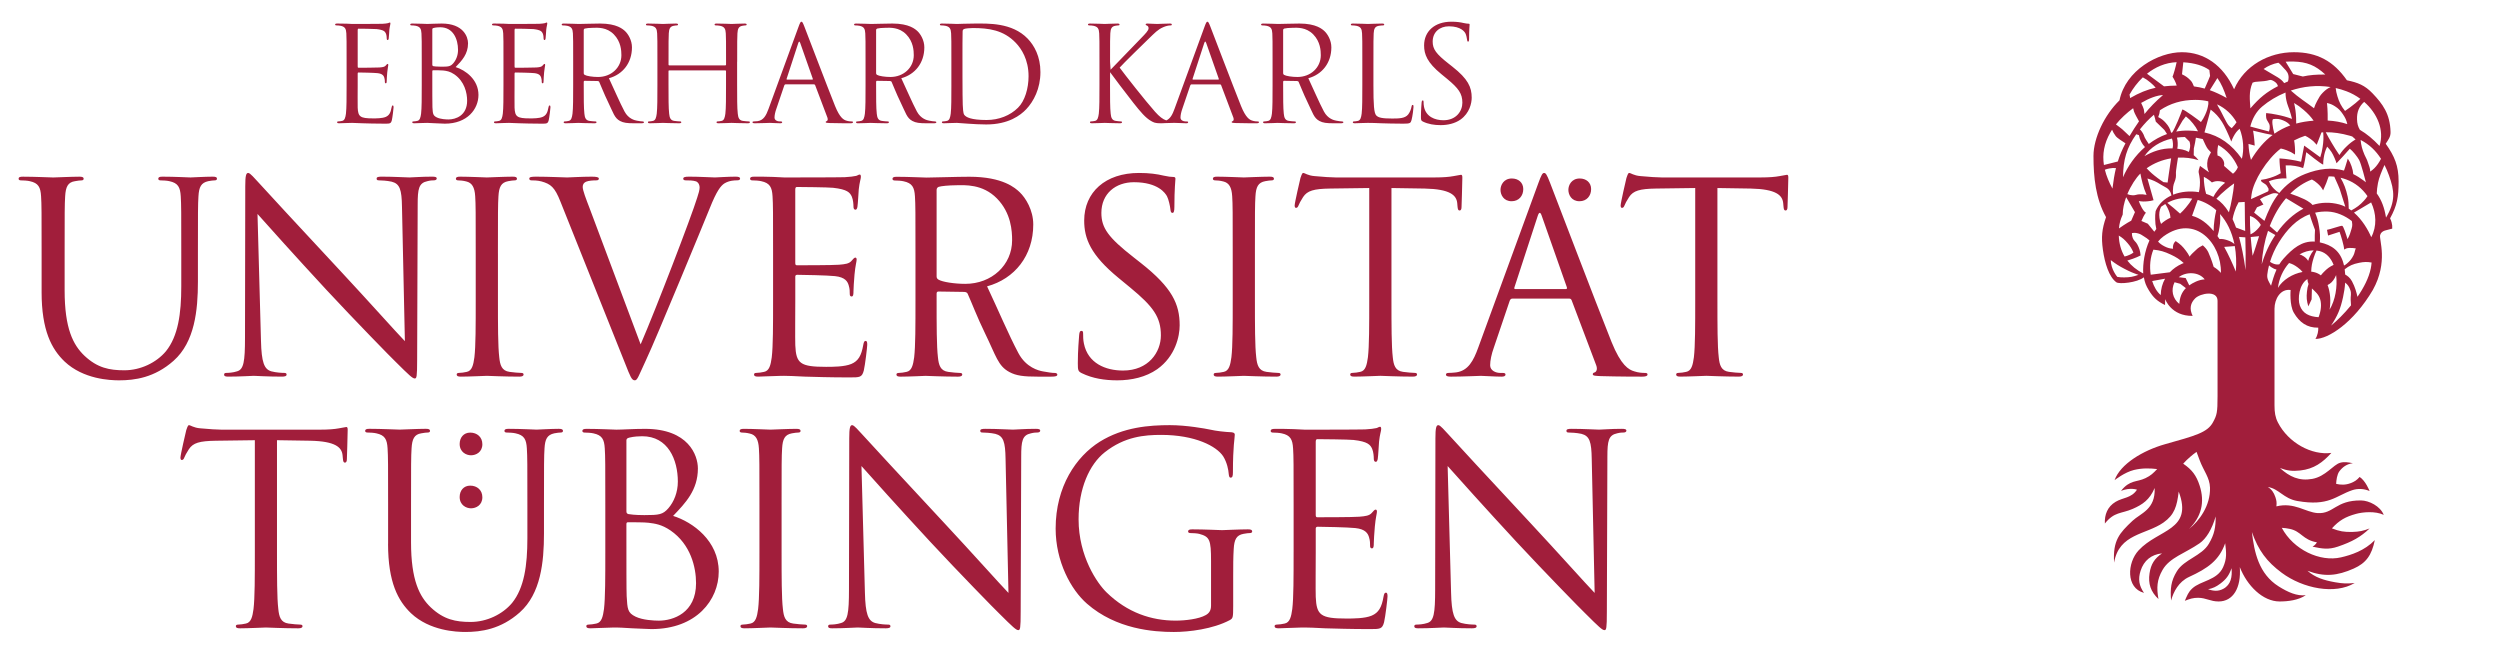 <?xml version="1.0" encoding="UTF-8"?>
<svg xmlns="http://www.w3.org/2000/svg" xmlns:xlink="http://www.w3.org/1999/xlink" width="269" height="70" xml:space="preserve" overflow="hidden">
  <g transform="translate(-61 -29)">
    <path d="M200.13 31.989C200.568 31.984 201.53 31.911 202.302 32.697 203.075 33.484 203.118 34.46 203.118 34.94 203.118 36.279 202.018 37.283 200.605 37.283 200.021 37.283 199.377 37.183 199.165 37.055 199.095 37.012 199.066 36.955 199.066 36.885L199.066 32.244C199.066 32.159 199.108 32.102 199.178 32.074 199.322 32.031 199.704 31.994 200.13 31.989M201.775 37.418C203.255 37.012 204.254 35.774 204.254 34.097 204.254 33.324 203.846 32.668 203.526 32.363 203.294 32.145 202.637 31.533 200.817 31.533 200.147 31.533 198.912 31.578 198.526 31.578 198.359 31.578 197.56 31.535 196.922 31.535 196.767 31.535 196.695 31.564 196.695 31.649 196.695 31.706 196.752 31.734 196.809 31.734 196.937 31.734 197.178 31.749 197.29 31.777 197.76 31.877 197.873 32.103 197.901 32.586 197.928 33.04 197.928 33.438 197.928 35.651L197.928 38.15C197.928 39.512 197.928 40.633 197.859 41.23 197.8 41.641 197.73 41.954 197.447 42.01 197.318 42.038 197.148 42.067 197.021 42.067 196.936 42.067 196.908 42.109 196.908 42.152 196.908 42.238 196.978 42.265 197.135 42.265 197.56 42.265 198.454 42.223 198.469 42.223 198.539 42.223 199.433 42.265 200.214 42.265 200.37 42.265 200.443 42.223 200.443 42.152 200.443 42.109 200.414 42.067 200.329 42.067 200.2 42.067 199.889 42.039 199.69 42.01 199.264 41.953 199.178 41.641 199.135 41.23 199.066 40.633 199.066 39.512 199.066 38.15L199.066 37.808C199.066 37.738 199.094 37.695 199.165 37.695L200.543 37.717C200.628 37.717 200.703 37.75 200.731 37.808 200.945 38.281 201.244 39.078 201.672 39.956 202.259 41.158 202.36 41.689 202.97 42.017 203.339 42.216 203.726 42.265 204.521 42.265L205.205 42.265C205.461 42.265 205.547 42.238 205.547 42.152 205.547 42.109 205.489 42.065 205.418 42.067 205.278 42.07 205.043 42.031 204.773 41.983 204.543 41.943 203.871 41.78 203.457 41.003 202.938 40.03 202.341 38.615 201.775 37.418M208.781 35.65C208.781 33.436 208.781 33.039 208.808 32.585 208.836 32.088 208.95 31.848 209.362 31.776 209.533 31.748 209.731 31.733 209.83 31.733 209.887 31.733 209.942 31.705 209.942 31.648 209.942 31.563 209.873 31.534 209.716 31.534 209.289 31.534 208.254 31.578 208.184 31.578 208.112 31.578 207.218 31.534 206.58 31.534 206.423 31.534 206.352 31.563 206.352 31.648 206.352 31.705 206.409 31.733 206.465 31.733 206.594 31.733 206.834 31.748 206.948 31.776 207.416 31.876 207.53 32.102 207.557 32.585 207.586 33.039 207.586 33.437 207.586 35.65L207.586 38.149C207.586 39.511 207.586 40.632 207.515 41.229 207.458 41.64 207.387 41.953 207.104 42.009 206.976 42.037 206.806 42.066 206.678 42.066 206.593 42.066 206.564 42.108 206.564 42.151 206.564 42.237 206.636 42.264 206.792 42.264 207.005 42.264 207.317 42.25 207.601 42.237 207.885 42.237 208.127 42.222 208.184 42.222 208.594 42.222 209.036 42.237 209.632 42.264 210.227 42.279 210.965 42.307 211.986 42.307 212.738 42.307 212.781 42.25 212.88 41.923 212.994 41.511 213.094 40.66 213.094 40.505 213.094 40.348 213.08 40.291 213.01 40.291 212.924 40.291 212.896 40.362 212.88 40.476 212.837 40.746 212.695 41.101 212.511 41.328 212.171 41.74 211.546 41.754 210.793 41.754 209.688 41.754 209.318 41.654 209.091 41.428 208.836 41.172 208.78 40.264 208.78 38.177L208.78 35.65ZM216.006 42.464C216.773 42.464 217.538 42.293 218.149 41.868 219.128 41.172 219.355 40.094 219.355 39.512 219.355 38.376 218.959 37.496 217.283 36.177L216.887 35.864C215.525 34.799 215.156 34.288 215.156 33.478 215.156 32.442 215.922 31.832 216.901 31.832 218.208 31.832 218.59 32.429 218.675 32.584 218.76 32.74 218.844 33.123 218.861 33.294 218.874 33.407 218.889 33.478 218.975 33.478 219.044 33.478 219.074 33.38 219.074 33.153 219.074 32.187 219.13 31.718 219.13 31.648 219.13 31.578 219.102 31.548 218.988 31.548 218.874 31.548 218.76 31.533 218.491 31.478 218.137 31.393 217.724 31.335 217.171 31.335 215.368 31.335 214.233 32.371 214.233 33.89 214.233 34.856 214.575 35.736 216.081 36.97L216.72 37.495C217.938 38.503 218.351 39.071 218.351 40.05 218.351 40.959 217.684 41.938 216.32 41.938 215.37 41.938 214.433 41.541 214.221 40.49 214.177 40.292 214.177 40.094 214.177 39.966 214.177 39.852 214.163 39.81 214.078 39.81 214.007 39.81 213.978 39.881 213.964 40.037 213.95 40.265 213.894 40.832 213.894 41.542 213.894 41.925 213.909 41.982 214.106 42.082 214.686 42.364 215.338 42.464 216.006 42.464M188.632 42.265C188.759 42.265 188.845 42.237 188.845 42.152 188.845 42.094 188.803 42.067 188.702 42.067L188.56 42.067C188.32 42.067 188.021 41.939 188.021 41.655 188.021 41.4 188.092 41.059 188.219 40.704L189.072 38.192C189.1 38.122 189.141 38.078 189.214 38.078L192.265 38.078C192.337 38.078 192.365 38.107 192.394 38.164L193.712 41.655C193.798 41.883 193.712 42.01 193.628 42.039 193.572 42.054 193.528 42.082 193.528 42.139 193.528 42.224 193.684 42.224 193.955 42.238 194.934 42.266 195.97 42.266 196.183 42.266 196.339 42.266 196.467 42.238 196.467 42.153 196.467 42.083 196.409 42.068 196.325 42.068 196.182 42.068 195.97 42.054 195.756 41.983 195.458 41.897 195.046 41.67 194.536 40.408 193.67 38.25 191.442 32.388 191.228 31.848 191.058 31.409 191.001 31.337 190.916 31.337 190.831 31.337 190.773 31.422 190.603 31.891L187.382 40.704C187.169 41.294 186.938 41.765 186.492 41.957 186.122 41.833 185.753 41.551 185.284 41.025 184.218 39.827 182.001 36.997 181.474 36.277 181.773 35.921 184.258 33.494 184.613 33.154 185.252 32.543 185.564 32.188 186.147 31.933 186.43 31.805 186.728 31.734 186.941 31.734 187.054 31.734 187.084 31.706 187.084 31.634 187.084 31.564 187.027 31.534 186.87 31.534 186.515 31.534 185.579 31.578 185.509 31.578 185.167 31.578 184.728 31.534 184.444 31.534 184.345 31.534 184.274 31.563 184.274 31.634 184.274 31.691 184.33 31.719 184.402 31.748 184.515 31.79 184.586 31.876 184.586 32.046 184.586 32.287 184.217 32.656 183.82 33.067 183.308 33.621 180.739 36.232 180.5 36.502L180.442 35.65C180.442 33.436 180.442 33.039 180.469 32.585 180.499 32.088 180.612 31.847 180.994 31.776 181.165 31.748 181.25 31.733 181.35 31.733 181.407 31.733 181.462 31.705 181.462 31.648 181.462 31.563 181.391 31.534 181.234 31.534 180.809 31.534 179.986 31.578 179.858 31.578 179.773 31.578 178.935 31.534 178.296 31.534 178.14 31.534 178.068 31.563 178.068 31.648 178.068 31.705 178.126 31.733 178.182 31.733 178.309 31.733 178.551 31.748 178.664 31.776 179.132 31.876 179.245 32.102 179.274 32.585 179.302 33.039 179.302 33.437 179.302 35.65L179.302 38.149C179.302 39.511 179.302 40.632 179.232 41.229 179.174 41.64 179.104 41.953 178.819 42.009 178.691 42.037 178.521 42.066 178.394 42.066 178.308 42.066 178.28 42.108 178.28 42.151 178.28 42.236 178.351 42.264 178.509 42.264 178.934 42.264 179.757 42.222 179.871 42.222 179.984 42.222 180.808 42.264 181.503 42.264 181.658 42.264 181.73 42.222 181.73 42.151 181.73 42.108 181.702 42.066 181.618 42.066 181.489 42.066 181.262 42.038 181.063 42.009 180.637 41.952 180.552 41.64 180.509 41.229 180.439 40.632 180.439 39.511 180.439 38.149L180.446 36.768C180.765 37.21 182.078 38.961 182.947 40.061 183.702 41.017 184.266 41.693 184.872 42.027 185.131 42.168 185.264 42.267 185.923 42.267 185.923 42.267 186.856 42.22 187.353 42.22 187.829 42.221 188.291 42.265 188.632 42.265M189.369 37.567C189.327 37.567 189.299 37.538 189.327 37.467L190.576 33.634C190.646 33.422 190.719 33.422 190.79 33.634L192.137 37.467C192.152 37.524 192.152 37.567 192.08 37.567L189.369 37.567ZM143.699 40.703C143.443 41.413 143.159 41.953 142.507 42.038 142.394 42.053 142.194 42.066 142.095 42.066 142.025 42.066 141.968 42.093 141.968 42.151 141.968 42.237 142.053 42.264 142.238 42.264 142.905 42.264 143.685 42.222 143.842 42.222 143.999 42.222 144.609 42.264 144.949 42.264 145.076 42.264 145.162 42.237 145.162 42.151 145.162 42.093 145.12 42.066 145.02 42.066L144.877 42.066C144.636 42.066 144.338 41.938 144.338 41.654 144.338 41.399 144.408 41.058 144.537 40.703L145.389 38.191C145.416 38.121 145.459 38.077 145.53 38.077L148.583 38.077C148.654 38.077 148.682 38.106 148.71 38.163L150.03 41.654C150.115 41.882 150.03 42.009 149.945 42.038 149.888 42.053 149.845 42.081 149.845 42.138 149.845 42.223 150.002 42.223 150.272 42.238 151.251 42.265 152.287 42.265 152.5 42.265 152.656 42.265 152.784 42.238 152.784 42.152 152.784 42.082 152.727 42.067 152.641 42.067 152.499 42.067 152.287 42.053 152.074 41.982 151.775 41.896 151.364 41.669 150.853 40.407 149.987 38.249 147.758 32.387 147.545 31.848 147.376 31.408 147.319 31.336 147.233 31.336 147.148 31.336 147.09 31.421 146.92 31.89L143.699 40.703ZM145.686 37.567C145.644 37.567 145.616 37.538 145.644 37.467L146.894 33.634C146.963 33.422 147.035 33.422 147.107 33.634L148.454 37.467C148.469 37.524 148.469 37.567 148.398 37.567L145.686 37.567ZM124.874 31.989C125.313 31.984 126.276 31.911 127.047 32.697 127.819 33.484 127.862 34.46 127.862 34.94 127.862 36.279 126.762 37.283 125.35 37.283 124.766 37.283 124.121 37.183 123.909 37.055 123.838 37.012 123.81 36.955 123.81 36.885L123.81 32.244C123.81 32.159 123.852 32.102 123.923 32.074 124.065 32.031 124.448 31.994 124.874 31.989M126.519 37.418C128.001 37.012 128.999 35.774 128.999 34.097 128.999 33.324 128.591 32.668 128.27 32.363 128.038 32.145 127.381 31.533 125.562 31.533 124.891 31.533 123.656 31.578 123.27 31.578 123.103 31.578 122.305 31.535 121.666 31.535 121.511 31.535 121.44 31.564 121.44 31.649 121.44 31.706 121.496 31.734 121.553 31.734 121.68 31.734 121.921 31.749 122.034 31.777 122.503 31.877 122.617 32.103 122.645 32.586 122.673 33.04 122.673 33.438 122.673 35.651L122.673 38.15C122.673 39.512 122.673 40.633 122.602 41.23 122.545 41.641 122.475 41.954 122.19 42.01 122.062 42.038 121.893 42.067 121.764 42.067 121.679 42.067 121.651 42.109 121.651 42.152 121.651 42.238 121.722 42.265 121.879 42.265 122.305 42.265 123.198 42.223 123.213 42.223 123.284 42.223 124.178 42.265 124.959 42.265 125.114 42.265 125.186 42.223 125.186 42.152 125.186 42.109 125.159 42.067 125.073 42.067 124.946 42.067 124.633 42.039 124.434 42.01 124.008 41.953 123.923 41.641 123.88 41.23 123.81 40.633 123.81 39.512 123.81 38.15L123.81 37.808C123.81 37.738 123.837 37.695 123.909 37.695L125.286 37.717C125.372 37.717 125.448 37.75 125.474 37.808 125.69 38.281 125.989 39.078 126.417 39.956 127.003 41.158 127.105 41.689 127.715 42.017 128.084 42.216 128.471 42.265 129.266 42.265L129.95 42.265C130.206 42.265 130.292 42.238 130.292 42.152 130.292 42.109 130.235 42.065 130.164 42.067 130.023 42.07 129.788 42.031 129.518 41.983 129.289 41.943 128.617 41.78 128.202 41.003 127.683 40.03 127.086 38.615 126.519 37.418M163.369 38.149C163.369 39.511 163.369 40.632 163.298 41.229 163.241 41.64 163.17 41.953 162.886 42.009 162.758 42.037 162.589 42.066 162.461 42.066 162.376 42.066 162.347 42.108 162.347 42.151 162.347 42.237 162.418 42.264 162.574 42.264 162.787 42.264 163.113 42.237 163.398 42.237 163.695 42.222 163.937 42.222 163.964 42.222 164.036 42.222 164.519 42.264 165.143 42.307 165.754 42.35 166.506 42.392 167.117 42.392 169.529 42.392 170.806 41.399 171.417 40.759 172.212 39.923 172.95 38.545 172.95 36.758 172.95 35.068 172.283 33.89 171.573 33.153 169.885 31.407 167.287 31.534 165.882 31.534 165.03 31.534 164.136 31.578 163.965 31.578 163.895 31.578 163 31.534 162.361 31.534 162.205 31.534 162.134 31.563 162.134 31.648 162.134 31.705 162.191 31.733 162.247 31.733 162.376 31.733 162.616 31.748 162.729 31.776 163.198 31.876 163.311 32.102 163.34 32.585 163.368 33.039 163.368 33.437 163.368 35.65L163.368 38.149ZM164.561 35.424C164.561 34.331 164.561 32.883 164.577 32.401 164.577 32.245 164.618 32.173 164.746 32.118 164.86 32.061 165.385 32.018 165.669 32.018 167.358 32.018 168.976 32.216 170.311 33.622 170.893 34.232 171.673 35.396 171.673 37.199 171.673 38.505 171.276 39.867 170.537 40.591 169.699 41.429 168.479 41.912 167.159 41.912 165.485 41.912 164.93 41.613 164.746 41.343 164.634 41.188 164.604 40.619 164.591 40.265 164.577 39.995 164.562 38.69 164.562 37.185L164.562 35.424ZM156.334 31.989C156.772 31.984 157.735 31.911 158.507 32.697 159.279 33.484 159.322 34.46 159.322 34.94 159.322 36.279 158.221 37.283 156.809 37.283 156.226 37.283 155.581 37.183 155.369 37.055 155.298 37.012 155.269 36.955 155.269 36.885L155.269 32.244C155.269 32.159 155.312 32.102 155.383 32.074 155.525 32.031 155.909 31.994 156.334 31.989M157.979 37.418C159.462 37.012 160.458 35.774 160.458 34.097 160.458 33.324 160.051 32.668 159.731 32.363 159.497 32.145 158.842 31.533 157.021 31.533 156.352 31.533 155.116 31.578 154.731 31.578 154.563 31.578 153.765 31.535 153.126 31.535 152.971 31.535 152.899 31.564 152.899 31.649 152.899 31.706 152.957 31.734 153.013 31.734 153.14 31.734 153.382 31.749 153.495 31.777 153.963 31.877 154.076 32.103 154.104 32.586 154.133 33.04 154.133 33.438 154.133 35.651L154.133 38.15C154.133 39.512 154.133 40.633 154.062 41.23 154.005 41.641 153.934 41.954 153.651 42.01 153.523 42.038 153.352 42.067 153.225 42.067 153.139 42.067 153.111 42.109 153.111 42.152 153.111 42.238 153.182 42.265 153.339 42.265 153.765 42.265 154.658 42.223 154.674 42.223 154.743 42.223 155.639 42.265 156.419 42.265 156.575 42.265 156.646 42.223 156.646 42.152 156.646 42.109 156.618 42.067 156.533 42.067 156.405 42.067 156.093 42.039 155.894 42.01 155.468 41.953 155.383 41.641 155.34 41.23 155.269 40.633 155.269 39.512 155.269 38.15L155.269 37.808C155.269 37.738 155.297 37.695 155.369 37.695L156.747 37.717C156.831 37.717 156.907 37.75 156.935 37.808 157.15 38.281 157.448 39.078 157.878 39.956 158.463 41.158 158.565 41.689 159.175 42.017 159.543 42.216 159.931 42.265 160.726 42.265L161.412 42.265C161.666 42.265 161.751 42.238 161.751 42.152 161.751 42.109 161.694 42.065 161.624 42.067 161.483 42.07 161.248 42.031 160.978 41.983 160.749 41.943 160.078 41.78 159.661 41.003 159.143 40.03 158.545 38.615 157.979 37.418M140.32 35.65C140.32 33.436 140.32 33.039 140.348 32.585 140.376 32.088 140.49 31.848 140.873 31.776 141.043 31.748 141.128 31.733 141.227 31.733 141.284 31.733 141.34 31.705 141.34 31.648 141.34 31.563 141.269 31.534 141.112 31.534 140.686 31.534 139.793 31.578 139.721 31.578 139.651 31.578 138.756 31.534 138.117 31.534 137.961 31.534 137.889 31.563 137.889 31.648 137.889 31.705 137.946 31.733 138.003 31.733 138.13 31.733 138.372 31.748 138.484 31.776 138.953 31.876 139.067 32.102 139.095 32.585 139.123 33.039 139.123 33.437 139.123 35.65L139.123 35.949C139.123 36.019 139.08 36.034 139.037 36.034L133.019 36.034C132.976 36.034 132.934 36.019 132.934 35.949L132.934 35.65C132.934 33.436 132.934 33.039 132.962 32.585 132.99 32.088 133.105 31.848 133.487 31.776 133.657 31.748 133.743 31.733 133.841 31.733 133.899 31.733 133.955 31.705 133.955 31.648 133.955 31.563 133.883 31.534 133.726 31.534 133.3 31.534 132.408 31.578 132.335 31.578 132.265 31.578 131.37 31.534 130.731 31.534 130.575 31.534 130.504 31.563 130.504 31.648 130.504 31.705 130.561 31.733 130.617 31.733 130.745 31.733 130.986 31.748 131.099 31.776 131.568 31.876 131.681 32.102 131.709 32.585 131.737 33.039 131.737 33.437 131.737 35.65L131.737 38.149C131.737 39.511 131.737 40.632 131.666 41.229 131.609 41.64 131.539 41.953 131.255 42.009 131.127 42.037 130.957 42.066 130.829 42.066 130.744 42.066 130.716 42.108 130.716 42.151 130.716 42.237 130.787 42.264 130.943 42.264 131.369 42.264 132.263 42.222 132.334 42.222 132.406 42.222 133.299 42.264 134.08 42.264 134.236 42.264 134.308 42.222 134.308 42.151 134.308 42.108 134.28 42.066 134.194 42.066 134.067 42.066 133.755 42.038 133.555 42.009 133.129 41.952 133.045 41.64 133.001 41.229 132.931 40.632 132.931 39.511 132.931 38.149L132.931 36.658C132.931 36.588 132.973 36.573 133.016 36.573L139.034 36.573C139.077 36.573 139.12 36.601 139.12 36.658L139.12 38.149C139.12 39.511 139.12 40.632 139.05 41.229 138.992 41.64 138.922 41.953 138.638 42.009 138.51 42.037 138.339 42.066 138.211 42.066 138.126 42.066 138.098 42.108 138.098 42.151 138.098 42.237 138.169 42.264 138.326 42.264 138.752 42.264 139.646 42.222 139.717 42.222 139.788 42.222 140.682 42.264 141.464 42.264 141.619 42.264 141.69 42.222 141.69 42.151 141.69 42.108 141.662 42.066 141.578 42.066 141.449 42.066 141.138 42.038 140.938 42.009 140.512 41.952 140.427 41.64 140.384 41.229 140.314 40.632 140.314 39.511 140.314 38.149L140.314 35.65ZM107.516 36.658C107.516 36.588 107.543 36.559 107.601 36.559 107.814 36.559 108.523 36.559 108.708 36.587 109.048 36.63 109.403 36.672 109.885 36.999 110.979 37.751 111.263 38.985 111.263 39.837 111.263 41.441 110.028 41.853 109.261 41.853 109.006 41.853 108.396 41.825 108.012 41.64 107.573 41.427 107.573 41.229 107.53 40.533 107.516 40.32 107.516 38.56 107.516 37.468L107.516 36.658ZM107.516 32.159C107.516 32.074 107.558 32.031 107.686 32.003 107.914 31.946 108.211 31.933 108.367 31.933 109.759 31.933 110.284 33.196 110.284 34.374 110.284 34.956 110.071 35.466 109.773 35.808 109.474 36.148 109.276 36.177 108.481 36.177 107.956 36.177 107.7 36.134 107.615 36.119 107.544 36.091 107.516 36.062 107.516 35.963L107.516 32.159ZM106.38 38.149C106.38 39.511 106.38 40.632 106.309 41.229 106.252 41.64 106.182 41.953 105.897 42.009 105.77 42.037 105.6 42.066 105.471 42.066 105.386 42.066 105.359 42.108 105.359 42.151 105.359 42.237 105.429 42.264 105.586 42.264 105.799 42.264 106.126 42.237 106.409 42.237 106.707 42.222 106.948 42.222 106.976 42.222 107.034 42.222 107.43 42.237 107.842 42.264 108.253 42.279 108.708 42.307 108.864 42.307 111.29 42.307 112.483 40.732 112.483 39.212 112.483 37.552 111.078 36.545 110.027 36.218 110.694 35.523 111.361 34.827 111.361 33.662 111.361 32.953 110.85 31.533 108.522 31.533 107.87 31.533 107.316 31.577 106.975 31.577 106.905 31.577 106.01 31.533 105.371 31.533 105.215 31.533 105.143 31.562 105.143 31.647 105.143 31.704 105.2 31.732 105.257 31.732 105.384 31.732 105.625 31.747 105.738 31.775 106.208 31.875 106.321 32.101 106.349 32.584 106.38 33.039 106.38 33.437 106.38 35.65L106.38 38.149ZM98.294 38.149C98.294 39.511 98.294 40.632 98.224 41.229 98.167 41.64 98.096 41.953 97.812 42.009 97.684 42.037 97.514 42.066 97.386 42.066 97.301 42.066 97.273 42.108 97.273 42.151 97.273 42.237 97.344 42.264 97.5 42.264 97.713 42.264 98.039 42.237 98.323 42.237 98.621 42.222 98.863 42.222 98.89 42.222 99.103 42.222 99.445 42.237 99.997 42.264 100.551 42.279 101.331 42.307 102.396 42.307 102.949 42.307 103.063 42.307 103.162 41.938 103.233 41.64 103.347 40.675 103.347 40.561 103.347 40.462 103.347 40.348 103.262 40.348 103.192 40.348 103.162 40.406 103.134 40.561 103.035 41.143 102.864 41.427 102.496 41.583 102.127 41.739 101.502 41.739 101.133 41.739 99.742 41.739 99.529 41.554 99.487 40.575 99.473 40.277 99.487 38.631 99.487 38.148L99.487 36.9C99.487 36.842 99.515 36.8 99.586 36.8 99.828 36.8 101.233 36.828 101.616 36.87 102.17 36.928 102.298 37.169 102.354 37.367 102.411 37.552 102.411 37.693 102.411 37.836 102.411 37.906 102.439 37.964 102.511 37.964 102.611 37.964 102.611 37.807 102.611 37.693 102.611 37.593 102.638 37.069 102.668 36.785 102.71 36.317 102.781 36.076 102.781 35.99 102.781 35.906 102.753 35.877 102.71 35.877 102.654 35.877 102.597 35.948 102.498 36.062 102.369 36.204 102.171 36.232 101.83 36.26 101.504 36.288 99.758 36.288 99.573 36.288 99.503 36.288 99.488 36.246 99.488 36.146L99.488 32.23C99.488 32.13 99.516 32.087 99.573 32.087 99.729 32.087 101.277 32.102 101.517 32.13 102.285 32.215 102.426 32.386 102.525 32.612 102.596 32.783 102.611 33.024 102.611 33.123 102.611 33.237 102.638 33.308 102.724 33.308 102.781 33.308 102.809 33.223 102.824 33.153 102.852 32.982 102.881 32.358 102.894 32.215 102.937 31.818 103.008 31.648 103.008 31.548 103.008 31.478 102.993 31.42 102.95 31.42 102.88 31.42 102.823 31.478 102.752 31.49 102.638 31.519 102.411 31.548 102.142 31.562 101.816 31.577 98.991 31.577 98.891 31.577L98.31 31.548C97.997 31.533 97.615 31.533 97.288 31.533 97.133 31.533 97.061 31.562 97.061 31.647 97.061 31.704 97.118 31.732 97.174 31.732 97.302 31.732 97.543 31.747 97.656 31.775 98.125 31.875 98.238 32.101 98.266 32.584 98.294 33.038 98.294 33.436 98.294 35.649L98.294 38.149ZM115.173 38.149C115.173 39.511 115.173 40.632 115.103 41.229 115.046 41.64 114.975 41.953 114.691 42.009 114.563 42.037 114.393 42.066 114.265 42.066 114.18 42.066 114.152 42.108 114.152 42.151 114.152 42.237 114.223 42.264 114.379 42.264 114.593 42.264 114.919 42.237 115.202 42.237 115.501 42.222 115.742 42.222 115.77 42.222 115.983 42.222 116.324 42.237 116.877 42.264 117.43 42.279 118.211 42.307 119.275 42.307 119.829 42.307 119.942 42.307 120.042 41.938 120.112 41.64 120.227 40.675 120.227 40.561 120.227 40.462 120.227 40.348 120.142 40.348 120.071 40.348 120.042 40.406 120.014 40.561 119.914 41.143 119.744 41.427 119.375 41.583 119.006 41.739 118.382 41.739 118.012 41.739 116.621 41.739 116.408 41.554 116.366 40.575 116.352 40.277 116.366 38.631 116.366 38.148L116.366 36.9C116.366 36.842 116.395 36.8 116.466 36.8 116.707 36.8 118.113 36.828 118.496 36.87 119.05 36.928 119.177 37.169 119.234 37.367 119.291 37.552 119.291 37.693 119.291 37.836 119.291 37.906 119.319 37.964 119.39 37.964 119.49 37.964 119.49 37.807 119.49 37.693 119.49 37.593 119.518 37.069 119.547 36.785 119.59 36.317 119.66 36.076 119.66 35.99 119.66 35.906 119.632 35.877 119.59 35.877 119.533 35.877 119.477 35.948 119.377 36.062 119.249 36.204 119.051 36.232 118.71 36.26 118.384 36.288 116.638 36.288 116.454 36.288 116.382 36.288 116.367 36.246 116.367 36.146L116.367 32.23C116.367 32.13 116.396 32.087 116.454 32.087 116.609 32.087 118.156 32.102 118.397 32.13 119.164 32.215 119.305 32.386 119.405 32.612 119.476 32.783 119.49 33.024 119.49 33.123 119.49 33.237 119.518 33.308 119.603 33.308 119.66 33.308 119.688 33.223 119.703 33.153 119.731 32.982 119.76 32.358 119.774 32.215 119.816 31.818 119.887 31.648 119.887 31.548 119.887 31.478 119.872 31.42 119.83 31.42 119.759 31.42 119.702 31.478 119.631 31.49 119.518 31.519 119.291 31.548 119.022 31.562 118.695 31.577 115.871 31.577 115.771 31.577L115.189 31.548C114.876 31.533 114.494 31.533 114.168 31.533 114.012 31.533 113.94 31.562 113.94 31.647 113.94 31.704 113.997 31.732 114.053 31.732 114.181 31.732 114.422 31.747 114.535 31.775 115.005 31.875 115.117 32.101 115.146 32.584 115.173 33.038 115.173 33.436 115.173 35.649L115.173 38.149ZM128.401 85.393C128.401 85.249 128.458 85.194 128.571 85.194 128.998 85.194 130.417 85.194 130.785 85.25 131.467 85.336 132.177 85.421 133.141 86.074 135.327 87.578 135.895 90.049 135.895 91.751 135.895 94.96 133.425 95.782 131.893 95.782 131.381 95.782 130.161 95.725 129.394 95.356 128.514 94.93 128.514 94.532 128.429 93.141 128.401 92.716 128.401 89.197 128.401 87.01L128.401 85.393ZM128.401 76.394C128.401 76.224 128.486 76.138 128.742 76.081 129.196 75.967 129.793 75.939 130.104 75.939 132.886 75.939 133.936 78.465 133.936 80.822 133.936 81.985 133.51 83.007 132.915 83.689 132.319 84.371 131.922 84.426 130.332 84.426 129.281 84.426 128.77 84.34 128.6 84.313 128.458 84.256 128.402 84.199 128.402 84.001L128.402 76.394ZM126.131 88.372C126.131 91.098 126.131 93.341 125.989 94.531 125.875 95.355 125.732 95.98 125.165 96.094 124.909 96.151 124.569 96.207 124.313 96.207 124.143 96.207 124.086 96.292 124.086 96.378 124.086 96.549 124.227 96.606 124.54 96.606 124.966 96.606 125.619 96.549 126.186 96.549 126.783 96.519 127.265 96.519 127.322 96.519 127.436 96.519 128.23 96.549 129.053 96.606 129.877 96.633 130.784 96.69 131.097 96.69 135.951 96.69 138.336 93.54 138.336 90.502 138.336 87.182 135.525 85.166 133.425 84.512 134.759 83.122 136.093 81.731 136.093 79.404 136.093 77.985 135.072 75.145 130.416 75.145 129.11 75.145 128.003 75.231 127.321 75.231 127.179 75.231 125.39 75.145 124.114 75.145 123.801 75.145 123.66 75.203 123.66 75.374 123.66 75.487 123.773 75.544 123.887 75.544 124.143 75.544 124.625 75.572 124.852 75.629 125.79 75.827 126.016 76.282 126.073 77.247 126.131 78.155 126.131 78.95 126.131 83.378L126.131 88.372ZM145.098 83.376C145.098 78.948 145.098 78.153 145.155 77.245 145.212 76.251 145.438 75.768 146.205 75.627 146.547 75.57 146.716 75.542 146.915 75.542 147.029 75.542 147.142 75.485 147.142 75.372 147.142 75.201 147 75.143 146.688 75.143 145.836 75.143 144.048 75.229 143.907 75.229 143.764 75.229 141.976 75.143 141.04 75.143 140.727 75.143 140.586 75.201 140.586 75.372 140.586 75.485 140.699 75.542 140.813 75.542 141.012 75.542 141.38 75.57 141.693 75.655 142.318 75.797 142.601 76.28 142.658 77.245 142.716 78.153 142.716 78.948 142.716 83.376L142.716 88.372C142.716 91.098 142.716 93.341 142.574 94.531 142.46 95.355 142.318 95.98 141.751 96.094 141.495 96.151 141.154 96.207 140.898 96.207 140.728 96.207 140.671 96.292 140.671 96.378 140.671 96.549 140.813 96.606 141.125 96.606 141.977 96.606 143.765 96.519 143.907 96.519 144.049 96.519 145.837 96.606 147.398 96.606 147.711 96.606 147.852 96.519 147.852 96.378 147.852 96.292 147.795 96.207 147.624 96.207 147.369 96.207 146.744 96.15 146.347 96.094 145.496 95.981 145.326 95.356 145.241 94.531 145.099 93.341 145.099 91.097 145.099 88.372L145.099 83.376ZM153.693 79.146C154.601 80.168 157.804 83.745 161.091 87.292 164.095 90.529 168.176 94.701 168.487 94.985 169.995 96.49 170.339 96.802 170.567 96.802 170.768 96.802 170.825 96.659 170.825 94.785L170.882 78.151C170.882 76.448 170.995 75.823 171.933 75.625 172.273 75.54 172.473 75.54 172.615 75.54 172.813 75.54 172.927 75.455 172.927 75.341 172.927 75.171 172.728 75.142 172.416 75.142 171.252 75.142 170.312 75.228 169.996 75.228 169.682 75.228 168.317 75.142 167.043 75.142 166.702 75.142 166.477 75.171 166.477 75.341 166.477 75.455 166.505 75.54 166.703 75.54 166.932 75.54 167.582 75.568 168.093 75.682 168.971 75.91 169.169 76.534 169.198 78.379L169.511 92.799C168.603 91.862 165.514 88.4 162.707 85.391 158.344 80.706 154.121 76.136 153.694 75.654 153.408 75.371 152.922 74.746 152.692 74.746 152.464 74.746 152.379 75.059 152.379 76.165L152.35 92.432C152.35 95.014 152.208 95.837 151.498 96.036 151.072 96.18 150.562 96.207 150.334 96.207 150.192 96.207 150.107 96.265 150.107 96.378 150.107 96.575 150.277 96.606 150.562 96.606 151.839 96.606 153.036 96.519 153.293 96.519 153.55 96.519 154.687 96.606 156.303 96.606 156.643 96.606 156.813 96.549 156.813 96.378 156.813 96.265 156.728 96.207 156.586 96.207 156.33 96.207 155.707 96.18 155.169 96.036 154.404 95.81 154.12 95.071 154.064 92.744L153.693 79.146ZM191.306 94.19C191.306 94.672 191.107 94.984 190.739 95.183 190.002 95.609 188.525 95.779 187.503 95.779 184.893 95.779 182.309 94.927 180.066 92.742 179.072 91.777 177.056 88.882 177.056 84.878 177.056 81.558 178.22 78.974 179.868 77.668 182.024 75.966 184.154 75.795 185.941 75.795 189.604 75.795 191.903 77.016 192.612 78.095 193.039 78.777 193.18 79.571 193.208 79.969 193.236 80.223 193.266 80.394 193.407 80.394 193.606 80.394 193.663 80.252 193.663 79.798 193.663 76.959 193.862 76.164 193.862 75.768 193.862 75.654 193.805 75.54 193.521 75.511 192.811 75.484 191.817 75.369 191.221 75.228 190.682 75.115 188.667 74.746 186.877 74.746 184.692 74.746 181.882 74.944 179.327 76.534 176.801 78.124 174.587 81.331 174.587 85.874 174.587 89.422 176.233 92.459 177.965 93.963 181.115 96.717 185.147 97.001 187.304 97.001 188.95 97.001 191.506 96.688 193.323 95.725 193.663 95.526 193.691 95.468 193.691 94.192L193.691 91.012C193.691 89.82 193.691 88.968 193.748 88.059 193.806 87.067 194.032 86.583 194.799 86.442 195.139 86.384 195.311 86.357 195.508 86.357 195.621 86.357 195.736 86.299 195.736 86.186 195.736 86.015 195.595 85.958 195.282 85.958 194.43 85.958 192.642 86.044 192.5 86.044 192.358 86.044 190.57 85.958 189.293 85.958 188.98 85.958 188.838 86.015 188.838 86.186 188.838 86.299 188.952 86.357 189.066 86.357 189.321 86.357 189.804 86.384 190.032 86.442 191.167 86.754 191.308 87.067 191.308 89.366L191.308 94.19ZM200.192 88.372C200.192 91.098 200.192 93.341 200.049 94.531 199.936 95.355 199.793 95.98 199.227 96.094 198.97 96.151 198.629 96.207 198.373 96.207 198.204 96.207 198.146 96.292 198.146 96.378 198.146 96.549 198.288 96.606 198.6 96.606 199.025 96.606 199.679 96.549 200.247 96.549 200.843 96.519 201.325 96.519 201.382 96.519 201.808 96.519 202.489 96.549 203.597 96.606 204.703 96.633 206.264 96.69 208.394 96.69 209.5 96.69 209.729 96.69 209.926 95.952 210.069 95.356 210.296 93.427 210.296 93.198 210.296 93.001 210.296 92.772 210.125 92.772 209.982 92.772 209.926 92.886 209.869 93.198 209.671 94.363 209.33 94.93 208.592 95.243 207.855 95.555 206.605 95.555 205.867 95.555 203.086 95.555 202.659 95.186 202.574 93.228 202.546 92.632 202.574 89.338 202.574 88.374L202.574 85.877C202.574 85.763 202.631 85.678 202.772 85.678 203.254 85.678 206.066 85.734 206.833 85.82 207.938 85.934 208.195 86.417 208.309 86.814 208.422 87.183 208.422 87.466 208.422 87.751 208.422 87.893 208.478 88.006 208.62 88.006 208.819 88.006 208.819 87.693 208.819 87.467 208.819 87.269 208.876 86.218 208.933 85.651 209.016 84.714 209.159 84.231 209.159 84.061 209.159 83.891 209.103 83.833 209.016 83.833 208.904 83.833 208.789 83.976 208.591 84.202 208.336 84.486 207.938 84.544 207.257 84.599 206.604 84.657 203.112 84.657 202.742 84.657 202.601 84.657 202.573 84.571 202.573 84.374L202.573 76.538C202.573 76.339 202.63 76.254 202.742 76.254 203.055 76.254 206.149 76.283 206.633 76.339 208.165 76.51 208.449 76.851 208.648 77.305 208.79 77.646 208.819 78.127 208.819 78.326 208.819 78.554 208.876 78.695 209.046 78.695 209.159 78.695 209.217 78.525 209.245 78.383 209.302 78.041 209.36 76.793 209.387 76.509 209.472 75.714 209.615 75.374 209.615 75.175 209.615 75.032 209.587 74.92 209.501 74.92 209.361 74.92 209.246 75.032 209.105 75.062 208.877 75.119 208.423 75.175 207.884 75.204 207.231 75.232 201.582 75.232 201.383 75.232L200.219 75.175C199.595 75.146 198.828 75.146 198.175 75.146 197.862 75.146 197.722 75.204 197.722 75.375 197.722 75.488 197.835 75.545 197.948 75.545 198.205 75.545 198.687 75.573 198.914 75.63 199.85 75.828 200.078 76.283 200.135 77.248 200.193 78.156 200.193 78.951 200.193 83.379L200.193 88.372ZM216.766 79.146C217.674 80.168 220.876 83.745 224.163 87.292 227.167 90.529 231.248 94.701 231.56 94.985 233.068 96.49 233.411 96.802 233.639 96.802 233.84 96.802 233.898 96.659 233.898 94.785L233.955 78.151C233.955 76.448 234.069 75.823 235.006 75.625 235.346 75.54 235.545 75.54 235.687 75.54 235.886 75.54 236 75.455 236 75.341 236 75.171 235.801 75.142 235.488 75.142 234.324 75.142 233.384 75.228 233.069 75.228 232.754 75.228 231.39 75.142 230.116 75.142 229.775 75.142 229.549 75.171 229.549 75.341 229.549 75.455 229.577 75.54 229.776 75.54 230.003 75.54 230.656 75.568 231.165 75.682 232.044 75.91 232.241 76.534 232.27 78.379L232.584 92.799C231.675 91.862 228.585 88.4 225.78 85.391 221.416 80.706 217.193 76.136 216.766 75.654 216.48 75.371 215.993 74.746 215.764 74.746 215.535 74.746 215.451 75.059 215.451 76.165L215.422 92.432C215.422 95.014 215.279 95.837 214.57 96.036 214.143 96.18 213.632 96.207 213.405 96.207 213.264 96.207 213.178 96.265 213.178 96.378 213.178 96.575 213.349 96.606 213.632 96.606 214.909 96.606 216.108 96.519 216.364 96.519 216.622 96.519 217.759 96.606 219.374 96.606 219.714 96.606 219.884 96.549 219.884 96.378 219.884 96.265 219.799 96.207 219.656 96.207 219.402 96.207 218.78 96.18 218.24 96.036 217.474 95.81 217.192 95.071 217.135 92.744L216.766 79.146ZM90.806 76.365 94.375 76.422C97.096 76.479 97.775 77.132 97.86 77.984L97.889 78.296C97.918 78.693 97.976 78.778 98.12 78.778 98.236 78.778 98.324 78.665 98.324 78.409 98.324 78.097 98.41 76.138 98.41 75.287 98.41 75.117 98.41 74.946 98.265 74.946 98.149 74.946 97.888 75.031 97.462 75.089 97.009 75.174 96.358 75.231 95.45 75.231L84.815 75.231C84.475 75.231 83.396 75.174 82.573 75.089 81.806 75.031 81.522 74.748 81.324 74.748 81.21 74.748 81.096 75.117 81.04 75.287 80.983 75.514 80.415 77.955 80.415 78.239 80.415 78.409 80.472 78.495 80.558 78.495 80.671 78.495 80.757 78.438 80.841 78.211 80.927 78.013 81.013 77.814 81.324 77.332 81.778 76.65 82.46 76.451 84.22 76.423L88.421 76.366 88.421 88.373C88.421 91.099 88.421 93.342 88.278 94.532 88.166 95.356 88.023 95.981 87.455 96.095 87.2 96.152 86.859 96.208 86.603 96.208 86.433 96.208 86.376 96.293 86.376 96.379 86.376 96.55 86.519 96.607 86.83 96.607 87.682 96.607 89.47 96.52 89.612 96.52 89.754 96.52 91.541 96.607 93.099 96.607 93.411 96.607 93.552 96.52 93.552 96.379 93.552 96.293 93.495 96.208 93.326 96.208 93.07 96.208 92.447 96.151 92.051 96.095 91.2 95.982 91.03 95.357 90.946 94.532 90.804 93.342 90.804 91.098 90.804 88.373L90.804 76.365ZM102.755 87.519C102.755 91.664 103.834 93.651 105.225 94.985 107.241 96.885 110.108 97 111.073 97 112.749 97 114.877 96.716 116.921 94.899 119.192 92.884 119.532 89.476 119.532 86.412L119.532 83.374C119.532 78.946 119.532 78.151 119.59 77.243 119.647 76.25 119.873 75.795 120.641 75.625 120.98 75.568 121.152 75.54 121.35 75.54 121.463 75.54 121.578 75.483 121.578 75.37 121.578 75.199 121.435 75.141 121.123 75.141 120.271 75.141 118.937 75.227 118.738 75.227 118.568 75.227 117.007 75.141 115.729 75.141 115.416 75.141 115.276 75.199 115.276 75.37 115.276 75.483 115.388 75.54 115.502 75.54 115.759 75.54 116.241 75.568 116.468 75.625 117.405 75.823 117.632 76.278 117.689 77.243 117.746 78.151 117.746 78.946 117.746 83.374L117.746 86.923C117.746 89.847 117.405 92.26 116.1 93.877 115.078 95.099 113.375 95.922 111.643 95.922 110.026 95.922 108.748 95.666 107.357 94.359 106.136 93.196 105.228 91.436 105.228 87.348L105.228 83.373C105.228 78.945 105.228 78.15 105.285 77.242 105.342 76.249 105.569 75.738 106.336 75.624 106.677 75.567 106.847 75.539 107.045 75.539 107.159 75.539 107.273 75.482 107.273 75.369 107.273 75.198 107.131 75.14 106.819 75.14 105.967 75.14 104.264 75.226 104.008 75.226 103.753 75.226 102.021 75.14 100.743 75.14 100.43 75.14 100.289 75.198 100.289 75.369 100.289 75.482 100.403 75.539 100.517 75.539 100.773 75.539 101.255 75.567 101.482 75.624 102.42 75.822 102.646 76.277 102.703 77.242 102.76 78.15 102.76 78.945 102.76 83.373L102.76 87.519ZM112.902 82.502C112.902 81.735 112.334 81.254 111.596 81.254 110.886 81.254 110.46 81.793 110.46 82.474 110.46 83.354 111.17 83.695 111.681 83.695 112.221 83.694 112.902 83.354 112.902 82.502M112.902 76.797C112.902 76.03 112.334 75.548 111.596 75.548 110.886 75.548 110.46 76.088 110.46 76.769 110.46 77.649 111.17 77.989 111.681 77.989 112.221 77.988 112.902 77.648 112.902 76.797M167.209 59.812C170.179 58.998 172.179 56.518 172.179 53.154 172.179 51.607 171.362 50.294 170.719 49.681 170.253 49.243 168.94 48.017 165.292 48.017 163.948 48.017 161.472 48.107 160.699 48.107 160.364 48.107 158.764 48.022 157.484 48.022 157.171 48.022 157.029 48.079 157.029 48.25 157.029 48.364 157.143 48.421 157.257 48.421 157.514 48.421 157.996 48.449 158.225 48.506 159.163 48.705 159.39 49.16 159.448 50.127 159.505 51.037 159.505 51.835 159.505 56.272L159.505 61.279C159.505 64.01 159.505 66.257 159.364 67.451 159.25 68.276 159.106 68.903 158.538 69.015 158.281 69.073 157.94 69.129 157.684 69.129 157.514 69.129 157.456 69.214 157.456 69.299 157.456 69.471 157.599 69.528 157.911 69.528 158.765 69.528 160.557 69.443 160.585 69.443 160.727 69.443 162.52 69.528 164.084 69.528 164.397 69.528 164.539 69.443 164.539 69.299 164.539 69.214 164.482 69.129 164.31 69.129 164.055 69.129 163.429 69.072 163.032 69.015 162.178 68.903 162.008 68.276 161.922 67.451 161.779 66.257 161.779 64.011 161.779 61.279L161.779 60.596C161.779 60.453 161.836 60.368 161.979 60.368L164.739 60.41C164.91 60.41 165.06 60.477 165.115 60.596 165.547 61.54 166.144 63.136 167.005 64.899 168.18 67.308 168.383 68.375 169.607 69.029 170.346 69.428 171.122 69.528 172.714 69.528L174.085 69.528C174.597 69.528 174.769 69.471 174.769 69.299 174.769 69.214 174.655 69.126 174.512 69.129 174.231 69.137 173.759 69.058 173.22 68.962 172.758 68.88 171.412 68.554 170.581 66.996 169.541 65.046 168.344 62.212 167.209 59.812M65.476 60.418C65.476 64.573 66.557 66.565 67.953 67.903 69.973 69.809 72.848 69.924 73.815 69.924 75.494 69.924 77.628 69.64 79.678 67.819 81.955 65.798 82.296 62.381 82.296 59.308L82.296 56.263C82.296 51.823 82.296 51.026 82.354 50.116 82.411 49.119 82.638 48.665 83.406 48.494 83.749 48.436 83.92 48.408 84.119 48.408 84.232 48.408 84.347 48.351 84.347 48.237 84.347 48.066 84.204 48.009 83.891 48.009 83.037 48.009 81.7 48.094 81.5 48.094 81.329 48.094 79.764 48.009 78.483 48.009 78.17 48.009 78.028 48.066 78.028 48.237 78.028 48.351 78.141 48.408 78.255 48.408 78.512 48.408 78.996 48.436 79.224 48.494 80.163 48.692 80.39 49.148 80.448 50.116 80.505 51.026 80.505 51.823 80.505 56.263L80.505 59.821C80.505 62.753 80.164 65.172 78.854 66.794 77.831 68.018 76.123 68.843 74.386 68.843 72.764 68.843 71.483 68.587 70.088 67.278 68.864 66.111 67.954 64.347 67.954 60.249L67.954 56.265C67.954 51.825 67.954 51.028 68.011 50.118 68.068 49.121 68.295 48.609 69.065 48.496 69.406 48.438 69.577 48.41 69.776 48.41 69.889 48.41 70.004 48.353 70.004 48.239 70.004 48.068 69.861 48.011 69.549 48.011 68.695 48.011 66.987 48.096 66.731 48.096 66.475 48.096 64.739 48.011 63.459 48.011 63.142 48.009 63 48.065 63 48.236 63 48.35 63.113 48.407 63.228 48.407 63.484 48.407 63.967 48.435 64.196 48.493 65.135 48.691 65.362 49.147 65.419 50.115 65.477 51.025 65.477 51.822 65.477 56.262L65.477 60.418ZM88.707 52.021C89.618 53.046 92.828 56.632 96.125 60.191 99.137 63.434 103.229 67.619 103.54 67.903 105.053 69.411 105.396 69.724 105.626 69.724 105.828 69.724 105.885 69.581 105.885 67.703L105.942 51.024C105.942 49.316 106.056 48.69 106.996 48.492 107.337 48.406 107.536 48.406 107.68 48.406 107.878 48.406 107.993 48.32 107.993 48.207 107.993 48.036 107.794 48.008 107.48 48.008 106.313 48.008 105.37 48.093 105.054 48.093 104.738 48.093 103.371 48.008 102.093 48.008 101.751 48.008 101.525 48.036 101.525 48.207 101.525 48.32 101.553 48.406 101.752 48.406 101.98 48.406 102.634 48.434 103.145 48.549 104.026 48.777 104.225 49.403 104.253 51.253L104.566 65.71C103.656 64.772 100.559 61.299 97.746 58.282 93.37 53.586 89.138 49.004 88.709 48.52 88.423 48.235 87.935 47.609 87.705 47.609 87.475 47.609 87.39 47.922 87.39 49.033L87.362 65.34C87.362 67.931 87.219 68.756 86.508 68.955 86.081 69.098 85.57 69.125 85.341 69.125 85.199 69.125 85.113 69.184 85.113 69.296 85.113 69.496 85.284 69.525 85.569 69.525 86.849 69.525 88.05 69.439 88.308 69.439 88.566 69.439 89.705 69.525 91.326 69.525 91.667 69.525 91.837 69.468 91.837 69.296 91.837 69.184 91.752 69.125 91.61 69.125 91.354 69.125 90.729 69.098 90.189 68.955 89.421 68.727 89.138 67.988 89.081 65.654L88.707 52.021ZM114.576 56.263C114.576 51.823 114.576 51.026 114.633 50.116 114.691 49.119 114.918 48.636 115.686 48.494 116.029 48.436 116.2 48.408 116.398 48.408 116.512 48.408 116.627 48.351 116.627 48.237 116.627 48.066 116.483 48.009 116.171 48.009 115.317 48.009 113.525 48.094 113.383 48.094 113.239 48.094 111.446 48.009 110.508 48.009 110.195 48.009 110.052 48.066 110.052 48.237 110.052 48.351 110.166 48.408 110.28 48.408 110.479 48.408 110.849 48.436 111.163 48.522 111.789 48.665 112.073 49.148 112.131 50.116 112.188 51.026 112.188 51.823 112.188 56.263L112.188 61.273C112.188 64.004 112.188 66.253 112.045 67.449 111.932 68.274 111.789 68.9 111.221 69.014 110.963 69.071 110.623 69.126 110.367 69.126 110.196 69.126 110.139 69.212 110.139 69.297 110.139 69.469 110.281 69.526 110.594 69.526 111.448 69.526 113.24 69.44 113.384 69.44 113.526 69.44 115.319 69.526 116.884 69.526 117.197 69.526 117.338 69.44 117.338 69.297 117.338 69.212 117.282 69.126 117.111 69.126 116.854 69.126 116.228 69.07 115.83 69.014 114.976 68.9 114.806 68.274 114.721 67.449 114.578 66.254 114.578 64.005 114.578 61.273L114.578 56.263ZM223.65 50.653C224.42 50.653 224.904 50.084 224.904 49.344 224.904 48.632 224.362 48.205 223.678 48.205 222.797 48.205 222.454 48.916 222.454 49.428 222.455 49.97 222.798 50.653 223.65 50.653M230.952 50.653C231.722 50.653 232.205 50.084 232.205 49.344 232.205 48.632 231.665 48.205 230.981 48.205 230.098 48.205 229.757 48.916 229.757 49.428 229.758 49.97 230.099 50.653 230.952 50.653M224.043 60.104C223.957 60.104 223.9 60.047 223.957 59.905L226.463 52.221C226.605 51.794 226.747 51.794 226.89 52.221L229.593 59.905C229.622 60.019 229.622 60.104 229.48 60.104L224.043 60.104ZM220.06 66.395C219.546 67.819 218.977 68.9 217.668 69.071 217.44 69.099 217.043 69.127 216.842 69.127 216.7 69.127 216.585 69.186 216.585 69.298 216.585 69.47 216.758 69.527 217.127 69.527 218.465 69.527 220.03 69.441 220.345 69.441 220.657 69.441 221.88 69.527 222.564 69.527 222.821 69.527 222.991 69.47 222.991 69.298 222.991 69.186 222.905 69.127 222.707 69.127L222.422 69.127C221.938 69.127 221.34 68.872 221.34 68.303 221.34 67.79 221.483 67.108 221.739 66.396L223.446 61.358C223.504 61.216 223.59 61.13 223.73 61.13L229.849 61.13C229.992 61.13 230.049 61.188 230.106 61.301L232.752 68.303C232.923 68.758 232.752 69.015 232.583 69.072 232.469 69.1 232.383 69.157 232.383 69.271 232.383 69.441 232.696 69.441 233.236 69.47 235.201 69.527 237.278 69.527 237.706 69.527 238.018 69.527 238.274 69.47 238.274 69.298 238.274 69.156 238.161 69.127 237.99 69.127 237.706 69.127 237.278 69.1 236.851 68.957 236.253 68.786 235.427 68.331 234.403 65.798 232.668 61.472 228.199 49.718 227.772 48.636 227.431 47.754 227.317 47.612 227.145 47.612 226.975 47.612 226.861 47.783 226.52 48.722L220.06 66.395ZM124.469 51.481C124.042 50.371 123.7 49.489 123.7 49.118 123.7 48.92 123.757 48.691 124.07 48.55 124.327 48.436 124.839 48.407 125.151 48.407 125.35 48.407 125.436 48.35 125.436 48.208 125.436 48.066 125.179 48.009 124.667 48.009 123.585 48.009 122.305 48.094 122.02 48.094 121.679 48.094 120.056 48.009 118.691 48.009 118.235 48.009 117.951 48.037 117.951 48.208 117.951 48.321 118.008 48.407 118.179 48.407 118.35 48.407 118.834 48.407 119.261 48.521 120.257 48.805 120.684 49.118 121.31 50.711L128.283 68.158C128.824 69.524 128.966 69.923 129.308 69.923 129.591 69.923 129.705 69.468 130.502 67.76 131.157 66.364 132.438 63.292 134.175 59.137 135.625 55.636 137.049 52.221 137.362 51.424 138.132 49.488 138.558 49.004 138.927 48.747 139.468 48.406 140.094 48.406 140.293 48.406 140.521 48.406 140.634 48.349 140.634 48.207 140.634 48.065 140.464 48.008 140.151 48.008 139.327 48.008 138.102 48.093 137.931 48.093 137.59 48.093 136.28 48.008 135.142 48.008 134.686 48.008 134.516 48.065 134.516 48.236 134.516 48.379 134.658 48.407 134.829 48.407 135.142 48.407 135.568 48.407 135.91 48.521 136.194 48.664 136.279 48.947 136.279 49.175 136.279 49.431 136.166 49.83 136.023 50.256 135.398 52.306 131.584 62.238 129.932 66.053L124.469 51.481ZM144.183 61.272C144.183 64.003 144.183 66.252 144.04 67.448 143.927 68.273 143.784 68.899 143.215 69.013 142.959 69.07 142.617 69.125 142.361 69.125 142.19 69.125 142.133 69.211 142.133 69.296 142.133 69.468 142.275 69.525 142.588 69.525 143.015 69.525 143.67 69.468 144.238 69.468 144.836 69.439 145.32 69.439 145.377 69.439 145.804 69.439 146.487 69.468 147.597 69.525 148.708 69.554 150.273 69.61 152.407 69.61 153.517 69.61 153.746 69.61 153.944 68.871 154.087 68.273 154.314 66.339 154.314 66.109 154.314 65.911 154.314 65.683 154.143 65.683 154 65.683 153.944 65.796 153.887 66.109 153.688 67.276 153.346 67.845 152.607 68.159 151.867 68.472 150.615 68.472 149.875 68.472 147.086 68.472 146.658 68.103 146.573 66.139 146.546 65.541 146.573 62.24 146.573 61.273L146.573 58.768C146.573 58.654 146.63 58.569 146.772 58.569 147.255 58.569 150.074 58.625 150.842 58.711 151.952 58.825 152.208 59.309 152.321 59.708 152.435 60.078 152.435 60.362 152.435 60.646 152.435 60.789 152.492 60.903 152.634 60.903 152.833 60.903 152.833 60.59 152.833 60.362 152.833 60.163 152.889 59.109 152.946 58.54 153.032 57.601 153.175 57.118 153.175 56.947 153.175 56.776 153.117 56.718 153.032 56.718 152.918 56.718 152.804 56.86 152.605 57.088 152.348 57.373 151.951 57.43 151.267 57.486 150.613 57.543 147.112 57.543 146.742 57.543 146.599 57.543 146.571 57.458 146.571 57.259L146.571 49.405C146.571 49.206 146.628 49.119 146.742 49.119 147.055 49.119 150.157 49.148 150.641 49.206 152.177 49.376 152.462 49.718 152.661 50.173 152.805 50.515 152.833 50.998 152.833 51.197 152.833 51.426 152.889 51.567 153.061 51.567 153.175 51.567 153.232 51.396 153.259 51.254 153.317 50.912 153.374 49.659 153.403 49.375 153.488 48.578 153.631 48.236 153.631 48.037 153.631 47.895 153.603 47.781 153.517 47.781 153.375 47.781 153.26 47.895 153.119 47.924 152.89 47.981 152.436 48.037 151.895 48.066 151.241 48.094 145.577 48.094 145.377 48.094L144.211 48.037C143.583 48.009 142.815 48.009 142.16 48.009 141.847 48.009 141.705 48.066 141.705 48.237 141.705 48.351 141.819 48.408 141.934 48.408 142.19 48.408 142.673 48.436 142.901 48.494 143.84 48.692 144.068 49.148 144.125 50.116 144.183 51.026 144.183 51.823 144.183 56.263L144.183 61.272ZM181.217 69.924C182.752 69.924 184.288 69.582 185.513 68.729 187.477 67.334 187.932 65.171 187.932 64.004 187.932 61.728 187.134 59.963 183.777 57.316L182.98 56.689C180.249 54.555 179.508 53.53 179.508 51.908 179.508 49.831 181.045 48.606 183.008 48.606 185.627 48.606 186.396 49.801 186.567 50.115 186.737 50.428 186.908 51.196 186.937 51.538 186.964 51.766 186.994 51.908 187.165 51.908 187.308 51.908 187.364 51.708 187.364 51.254 187.364 49.317 187.477 48.379 187.477 48.236 187.477 48.093 187.419 48.037 187.192 48.037 186.965 48.037 186.737 48.009 186.197 47.895 185.485 47.724 184.659 47.61 183.55 47.61 179.936 47.61 177.659 49.687 177.659 52.733 177.659 54.669 178.342 56.433 181.358 58.909L182.638 59.963C185.086 61.984 185.911 63.122 185.911 65.085 185.911 66.906 184.573 68.871 181.841 68.871 179.935 68.871 178.056 68.074 177.629 65.969 177.544 65.57 177.544 65.171 177.544 64.915 177.544 64.687 177.515 64.602 177.345 64.602 177.202 64.602 177.146 64.745 177.117 65.057 177.089 65.513 176.974 66.651 176.974 68.075 176.974 68.843 177.003 68.957 177.401 69.156 178.568 69.725 179.878 69.924 181.217 69.924M196.028 56.263C196.028 51.823 196.028 51.026 196.086 50.116 196.144 49.119 196.371 48.636 197.141 48.494 197.481 48.436 197.652 48.408 197.851 48.408 197.965 48.408 198.079 48.351 198.079 48.237 198.079 48.066 197.937 48.009 197.623 48.009 196.77 48.009 194.977 48.094 194.835 48.094 194.693 48.094 192.899 48.009 191.961 48.009 191.648 48.009 191.505 48.066 191.505 48.237 191.505 48.351 191.619 48.408 191.733 48.408 191.933 48.408 192.302 48.436 192.616 48.522 193.243 48.665 193.526 49.148 193.584 50.116 193.641 51.026 193.641 51.823 193.641 56.263L193.641 61.273C193.641 64.004 193.641 66.253 193.498 67.449 193.384 68.274 193.243 68.9 192.672 69.014 192.417 69.071 192.075 69.126 191.818 69.126 191.648 69.126 191.591 69.212 191.591 69.297 191.591 69.469 191.733 69.526 192.047 69.526 192.9 69.526 194.693 69.44 194.835 69.44 194.978 69.44 196.771 69.526 198.336 69.526 198.649 69.526 198.791 69.44 198.791 69.297 198.791 69.212 198.733 69.126 198.563 69.126 198.306 69.126 197.681 69.07 197.282 69.014 196.429 68.9 196.259 68.274 196.172 67.449 196.029 66.254 196.029 64.005 196.029 61.273L196.029 56.263ZM210.724 49.232 214.303 49.289C217.029 49.347 217.712 50.001 217.798 50.854L217.824 51.167C217.855 51.565 217.914 51.65 218.057 51.65 218.173 51.65 218.261 51.537 218.261 51.281 218.261 50.968 218.348 49.004 218.348 48.15 218.348 47.979 218.348 47.808 218.202 47.808 218.087 47.808 217.823 47.894 217.397 47.95 216.943 48.036 216.291 48.093 215.381 48.093L204.715 48.093C204.374 48.093 203.292 48.036 202.469 47.95 201.699 47.894 201.414 47.609 201.215 47.609 201.102 47.609 200.987 47.979 200.929 48.15 200.873 48.378 200.304 50.825 200.304 51.11 200.304 51.281 200.361 51.366 200.446 51.366 200.56 51.366 200.646 51.309 200.732 51.082 200.818 50.882 200.904 50.684 201.215 50.2 201.67 49.516 202.354 49.316 204.118 49.288L208.33 49.231 208.33 61.271C208.33 64.002 208.33 66.251 208.187 67.447 208.073 68.272 207.931 68.898 207.363 69.012 207.105 69.069 206.764 69.124 206.508 69.124 206.337 69.124 206.281 69.21 206.281 69.295 206.281 69.467 206.424 69.524 206.736 69.524 207.59 69.524 209.382 69.438 209.525 69.438 209.668 69.438 211.459 69.524 213.021 69.524 213.334 69.524 213.475 69.438 213.475 69.295 213.475 69.21 213.418 69.124 213.248 69.124 212.992 69.124 212.368 69.068 211.97 69.012 211.118 68.898 210.948 68.272 210.864 67.447 210.721 66.252 210.721 64.003 210.721 61.271L210.721 49.232ZM245.798 49.232 249.379 49.289C252.105 49.347 252.786 50.001 252.872 50.854L252.9 51.167C252.929 51.565 252.987 51.65 253.133 51.65 253.249 51.65 253.336 51.537 253.336 51.281 253.336 50.968 253.423 49.004 253.423 48.15 253.423 47.979 253.423 47.808 253.278 47.808 253.162 47.808 252.899 47.894 252.473 47.95 252.018 48.036 251.365 48.093 250.456 48.093L239.79 48.093C239.449 48.093 238.368 48.036 237.544 47.95 236.774 47.894 236.489 47.609 236.291 47.609 236.175 47.609 236.062 47.979 236.005 48.15 235.948 48.378 235.38 50.825 235.38 51.11 235.38 51.281 235.436 51.366 235.521 51.366 235.636 51.366 235.721 51.309 235.807 51.082 235.892 50.882 235.979 50.684 236.291 50.2 236.746 49.516 237.429 49.316 239.193 49.288L243.405 49.231 243.405 61.271C243.405 64.002 243.405 66.251 243.262 67.447 243.149 68.272 243.007 68.898 242.436 69.012 242.181 69.069 241.839 69.124 241.582 69.124 241.412 69.124 241.354 69.21 241.354 69.295 241.354 69.467 241.498 69.524 241.811 69.524 242.664 69.524 244.457 69.438 244.599 69.438 244.743 69.438 246.534 69.524 248.095 69.524 248.408 69.524 248.549 69.438 248.549 69.295 248.549 69.21 248.493 69.124 248.323 69.124 248.067 69.124 247.443 69.068 247.043 69.012 246.191 68.898 246.021 68.272 245.938 67.447 245.794 66.252 245.794 64.003 245.794 61.271L245.794 49.232ZM163.913 48.932C164.791 48.922 166.721 48.776 168.267 50.352 169.815 51.928 169.903 53.883 169.903 54.847 169.903 57.532 167.697 59.542 164.866 59.542 163.696 59.542 162.405 59.343 161.979 59.087 161.835 59.002 161.779 58.888 161.779 58.746L161.779 49.443C161.779 49.272 161.865 49.159 162.008 49.102 162.292 49.017 163.06 48.941 163.913 48.932" fill="#A11E3B" fill-rule="evenodd"></path>
    <path d="M298.585 92.408C299.132 92.285 299.442 92.143 299.893 91.808 300.54 91.328 300.852 90.901 301.111 90.138 301.202 91.044 301.053 91.91 300.237 92.353 299.669 92.66 299.165 92.591 298.585 92.408M296.53 85.925C297.871 84.614 298.259 83.041 297.683 81.257 297.329 80.16 296.864 79.54 295.912 78.892 296.185 78.591 296.351 78.431 296.658 78.164 296.917 77.939 297.068 77.819 297.348 77.622L297.683 78.522C298.111 79.673 298.765 80.382 298.796 81.469 298.852 83.414 297.641 85.05 296.53 85.925M316.319 60.198C314.227 63.755 311.487 65.492 310.139 65.468 310.386 65.087 310.467 64.565 310.444 64.257 309.238 64.28 308.425 63.69 307.819 62.654 307.33 61.822 307.471 60.203 307.471 60.203 306.37 60.049 305.736 61.178 305.736 62.221L305.736 72.607C305.736 73.389 305.822 73.909 306.103 74.459 307.232 76.661 309.75 78.011 311.856 77.732 310.928 78.753 309.992 79.464 308.496 79.625 307.647 79.715 307.126 79.652 306.324 79.362 307.357 80.3 308.392 80.783 309.8 80.529 311.239 80.271 312.059 78.999 312.802 78.793 313.255 78.667 313.648 78.74 314.172 78.841 313.52 78.913 313.048 79.272 312.724 79.701 312.456 80.057 312.388 80.685 312.369 81.063 312.841 81.176 313.362 81.205 313.932 80.985 314.359 80.822 314.593 80.661 314.899 80.319 315.545 80.743 315.969 81.834 315.969 81.834 315.344 81.57 314.682 81.547 314.096 81.746 312.311 82.353 311.586 83.505 308.187 82.906 306.696 82.644 306.221 81.584 305.015 81.4 305.42 81.642 305.66 81.987 305.832 82.489 305.96 82.858 305.986 83.097 305.939 83.485 307.879 83.01 309.076 84.123 310.37 84.207 312.095 84.319 312.308 82.817 315.052 82.848 315.908 82.858 317.117 83.457 317.492 84.401 316.577 83.968 315.224 84.094 314.5 84.296 313.377 84.607 312.706 84.981 311.913 85.852 312.724 86.171 313.243 86.261 314.115 86.236 314.852 86.215 315.281 86.128 315.969 85.862 315.002 86.787 314.071 87.3 312.556 87.816 311.539 88.162 310.87 88.043 309.83 87.821 310.137 87.656 310.303 87.356 310.303 87.356 308.761 87.089 308.624 86.163 307.377 85.908 307.046 85.842 306.856 85.816 306.519 85.794 307.774 88.148 310.629 89.501 312.9 88.97 313.991 88.715 315.424 88.259 316.529 87.116 316.199 88.737 315.591 89.588 314.261 90.177 312.483 90.964 311.104 91.102 309.281 90.415 310.091 91.13 311.018 91.429 312.254 91.65 313.065 91.796 313.546 91.814 314.365 91.728 312.254 93.012 308.797 92.326 306.519 90.635 304.898 89.43 303.999 88.225 303.304 86.246 303.556 88.399 304.031 90.741 306.182 92.096 307.197 92.735 308.168 93.158 309.106 93.04 308.323 93.581 307.195 93.718 306.287 93.718 304.473 93.718 302.784 92.019 302.002 90.02 302.166 92.258 301.284 93.718 299.72 93.718 298.838 93.718 298.382 93.332 297.534 93.322 297.004 93.316 296.624 93.432 296.086 93.648 296.336 93.095 296.443 92.728 296.888 92.316 297.804 91.468 299.56 91.462 300.206 90.029 300.622 89.109 300.556 88.477 300.43 87.452 299.774 89.295 298.576 90.145 296.539 91.08 295.426 91.592 294.86 92.684 294.608 93.619 294.51 92.368 294.579 91.532 295.235 90.463 296.018 89.189 297.9 88.823 298.673 87.51 299.273 86.491 299.409 85.75 299.407 84.568 299 85.959 298.392 86.962 297.668 87.463 296.111 88.54 294.456 88.989 293.692 90.321 293.074 91.401 293.039 92.239 293.249 93.456 292.417 92.67 292.12 91.81 292.293 90.678 292.44 89.705 292.822 89.097 293.635 88.543 292.483 88.66 291.68 89.312 291.328 90.415 291.044 91.31 291.154 92.025 291.695 92.793 289.734 92.278 289.876 89.555 291.116 88.217 293.24 85.92 297.005 86.091 295.429 81.894 295.244 83.469 294.974 84.392 293.789 85.226 291.906 86.547 289.002 86.412 288.477 89.54 288.326 87.136 289.063 86.356 290.457 85.04 291.317 84.228 292.947 83.833 292.84 81.509 292.301 82.783 291.536 83.294 290.477 83.757 289.249 84.291 288.498 84.047 287.485 85.331 287.436 84.393 287.757 83.518 288.644 82.993 289.455 82.512 290.322 82.617 290.939 81.692 290.939 81.692 290.237 81.421 289.222 81.815 290.189 80.599 290.9 80.911 291.857 80.447 292.447 80.163 292.685 79.914 293.112 79.47 292.273 79.373 291.48 79.362 290.622 79.567 289.61 79.81 288.527 80.667 288.527 80.667 289.145 78.934 291.571 77.472 293.961 76.796 297.201 75.882 298.516 75.552 299.12 74.431 299.534 73.663 299.608 73.41 299.608 71.636L299.608 61.367C299.608 60.195 297.749 60.556 297.201 61.103 296.706 61.598 296.545 62.197 296.929 62.99 294.597 63.021 293.974 61.185 293.974 61.185 293.958 61.388 293.954 61.599 293.956 61.82 293.13 61.418 292.69 61.017 292.213 60.231 291.911 59.734 291.787 59.411 291.679 58.839 290.953 59.414 289.029 59.599 288.718 59.372 287.93 58.796 287.473 57.327 287.27 55.859 287.083 54.502 287.165 53.659 287.61 52.364 286.503 50.385 286.258 48.102 286.258 45.782 286.258 43.844 287.44 41.373 289.057 39.798 289.714 36.559 293.211 34.618 295.768 34.618 298.196 34.618 300.199 36.011 301.388 38.604 302.492 36.05 305.127 34.618 307.821 34.618 310.34 34.618 312.088 35.572 313.528 37.638 314.707 37.885 315.447 38.169 316.28 39.038 317.383 40.191 318.174 41.262 318.223 43.197 318.238 43.731 317.992 44.015 317.703 44.466 318.665 45.829 319.089 46.843 319.089 48.511 319.089 50.215 318.935 51.095 318.173 52.496 318.256 52.658 318.293 52.757 318.338 52.933 318.402 53.187 318.418 53.339 318.404 53.601 317.856 53.782 317.253 53.745 317.102 54.3 316.97 54.787 317.999 57.176 316.319 60.198M306.106 59.978C306.218 58.969 306.669 58.023 307.303 57.3 307.634 57.391 307.886 57.522 308.211 57.76 308.449 57.934 308.601 58.071 308.756 58.265 307.68 58.453 306.608 59.124 306.106 59.978M312.367 58.599C312.527 59.854 312.277 61.296 311.666 62.316 311.805 61.459 311.757 60.463 311.446 59.671 311.796 59.495 312.008 59.282 312.217 58.912 312.282 58.798 312.33 58.698 312.367 58.599M310.261 55.957C310.379 55.97 310.496 55.992 310.614 56.022 311.319 56.206 311.808 56.764 312.097 57.501 311.671 57.698 311.395 57.903 311.033 58.276 310.902 58.411 310.814 58.511 310.725 58.63 310.543 58.486 310.335 58.377 310.099 58.309 309.964 58.271 309.826 58.244 309.685 58.227 309.705 57.655 309.775 57.286 309.962 56.705 310.061 56.401 310.142 56.195 310.261 55.957M308.431 56.37C308.911 56.098 309.43 55.942 309.951 55.939 309.793 56.119 309.677 56.306 309.548 56.574 309.458 56.76 309.417 56.872 309.361 57.07 309.214 56.84 309.095 56.72 308.864 56.574 308.708 56.476 308.573 56.409 308.431 56.37M293.526 51.254C293.676 51.145 293.827 51.045 293.982 50.952 294.086 51.097 294.147 51.204 294.234 51.383 294.423 51.771 294.51 52.049 294.546 52.427 294.168 52.594 293.829 52.822 293.529 53.093 293.434 52.882 293.392 52.714 293.361 52.453 293.306 51.979 293.348 51.641 293.526 51.254M294.201 50.828C294.963 50.418 295.801 50.219 296.799 50.364L296.881 50.377C296.671 50.736 296.494 50.98 296.193 51.338 295.967 51.606 295.831 51.748 295.575 51.985 295.304 51.739 295.149 51.603 294.868 51.368 294.606 51.148 294.437 51.011 294.201 50.828M297.473 50.51C298.206 50.719 298.882 51.095 299.468 51.623 299.391 51.966 299.321 52.322 299.28 52.633 299.217 53.119 299.19 53.455 299.186 53.862 298.519 53.055 297.755 52.456 296.864 52.221L297.473 50.51ZM299.876 52.031C300.604 52.844 301.148 53.929 301.422 55.26 301.195 55.061 300.97 54.945 300.635 54.836 300.322 54.734 300.088 54.697 299.813 54.716L299.602 54.405C299.707 54.087 299.766 53.818 299.825 53.422 299.904 52.876 299.92 52.514 299.876 52.031M301.463 55.478C301.61 56.305 301.654 57.221 301.576 58.222 301.203 57.325 300.791 56.408 300.323 55.566L301.463 55.478ZM293.019 53.641C292.944 53.736 292.872 53.833 292.803 53.934L292.106 53.073 291.414 52.776C291.516 52.521 291.747 52.059 291.902 51.883 291.617 51.759 291.263 51.016 291.132 50.632 291.5 50.692 291.718 50.698 292.09 50.66 292.34 50.637 292.482 50.61 292.723 50.542L292.061 48.205C292.658 48.383 292.988 48.534 293.513 48.867 293.951 49.144 294.341 49.226 294.548 49.701 294.601 49.826 294.628 49.916 294.647 50.03 293.882 50.381 293.266 50.946 292.945 51.715 292.9 52.048 292.889 52.239 292.896 52.573 292.903 52.997 292.932 53.254 293.019 53.641M292.282 54.868C291.76 56.024 291.553 57.347 291.61 58.428 290.897 58.054 290.325 57.59 289.9 57.036 290.098 56.982 290.262 56.928 290.497 56.842 290.829 56.721 291.013 56.643 291.33 56.487 291.282 55.997 291.195 55.712 290.962 55.277 290.811 54.995 290.593 54.911 290.484 54.608 290.413 54.412 290.393 54.289 290.394 54.08 290.672 54.038 290.844 54.05 291.114 54.131 291.348 54.201 291.461 54.296 291.669 54.424 291.925 54.579 292.078 54.689 292.282 54.868M289.604 56.601C289.219 55.949 289.009 55.194 288.981 54.347 289.366 54.575 289.605 54.783 289.925 55.158 290.229 55.513 290.373 55.747 290.558 56.177 290.412 56.281 290.325 56.334 290.162 56.408 289.957 56.503 289.783 56.565 289.604 56.601M289 53.581C289.046 53.033 289.153 52.646 289.403 52.086 289.403 51.483 289.549 50.834 289.774 50.213L290.721 51.825 290.32 52.745C289.994 52.924 289.812 53.032 289.5 53.236 289.298 53.368 289.167 53.459 289 53.581M289.902 49.887C290.286 48.965 290.828 48.141 291.305 47.671 291.373 48.034 291.429 48.302 291.54 48.719 291.673 49.218 291.769 49.494 291.971 49.97 291.665 49.909 291.486 49.897 291.175 49.909 290.897 49.922 290.746 50.031 290.467 50.013 290.239 50 290.08 49.966 289.902 49.887M291.978 47.107C292.742 46.563 293.654 46.196 294.614 46.038 294.514 46.68 294.453 47.097 294.354 47.788L294.235 48.644 293.796 48.6C293.543 48.438 293.403 48.341 293.163 48.16 292.661 47.782 292.367 47.523 291.978 47.107M295.352 45.959C296.093 45.922 296.844 46.01 297.565 46.238 297.426 46.052 297.25 45.869 297.045 45.701L297.056 44.982C297.116 44.737 297.144 44.598 297.19 44.349 297.228 44.138 297.252 44 297.276 43.819L297.369 43.832C297.592 43.867 297.808 43.911 298.016 43.961 298.162 44.293 298.424 44.869 298.574 45.043 298.695 45.185 298.768 45.262 298.901 45.393 298.901 45.393 298.595 45.94 298.545 46.187 298.439 46.692 298.493 47.168 298.692 47.542L297.72 46.85C297.635 47.126 297.547 47.402 297.575 47.542 297.69 48.1 297.746 48.429 297.703 48.995 297.682 49.268 297.656 49.448 297.601 49.676 296.643 49.522 295.663 49.616 294.835 49.948 294.79 49.648 294.793 49.424 294.836 49.083 294.887 48.688 295.063 48.496 295.119 48.101 295.161 47.805 295.102 47.63 295.148 47.335 295.183 47.118 295.269 46.39 295.352 45.959M296.523 45.35C296.297 45.228 296.057 45.135 295.809 45.085 295.628 45.048 295.451 45.02 295.278 45 295.321 44.804 295.331 44.626 295.322 44.38 295.311 44.151 295.291 43.987 295.24 43.807 295.518 43.768 295.805 43.745 296.095 43.742L296.601 44.247C296.683 44.571 296.683 44.779 296.601 45.101 296.577 45.197 296.553 45.275 296.523 45.35M294.769 44.965C293.567 44.939 292.596 45.317 291.742 45.802 292.402 44.836 293.463 44.193 294.7 43.906 294.767 44.077 294.796 44.224 294.808 44.439 294.82 44.647 294.812 44.796 294.769 44.965M299.683 44.604C300.62 45.141 301.322 45.927 301.795 46.989 301.74 47.142 301.654 47.284 301.528 47.439 301.439 47.549 301.38 47.607 301.267 47.692L300.307 46.852C300.36 46.548 300.307 46.33 300.119 46.085 299.973 45.892 299.84 45.801 299.606 45.734 299.578 45.465 299.578 45.31 299.606 45.043 299.627 44.867 299.647 44.739 299.683 44.604M302.53 50.729C302.537 50.914 302.54 51.103 302.54 51.295 302.54 52.235 302.56 53.054 302.58 53.85L301.598 53.486C301.48 53.157 301.355 52.857 301.226 52.583 301.269 52.324 301.318 52.129 301.41 51.838 301.547 51.404 301.65 51.164 301.871 50.766L302.53 50.729ZM302.598 54.539C302.626 55.616 302.648 56.704 302.622 58.057 302.428 56.64 302.19 55.465 301.917 54.492L302.598 54.539ZM300.831 51.845C300.418 51.171 299.964 50.707 299.481 50.381 299.847 49.995 300.089 49.771 300.515 49.411 300.846 49.133 301.04 48.982 301.394 48.733 301.331 49.373 301.28 49.732 301.163 50.364 301.055 50.955 300.975 51.313 300.831 51.845M299.16 50.186C298.906 50.048 298.645 49.943 298.378 49.859 298.288 49.553 298.242 49.325 298.194 48.965 298.143 48.602 298.131 48.393 298.133 48.027 298.342 48.131 298.458 48.202 298.647 48.34 298.791 48.444 298.868 48.509 298.998 48.631 299.292 48.504 299.489 48.471 299.809 48.497 300.058 48.518 300.203 48.557 300.427 48.668 300.07 48.944 299.885 49.129 299.608 49.486 299.405 49.746 299.294 49.919 299.16 50.186M289.436 48.074C289.454 46.171 289.835 44.888 290.86 43.446L291.146 43.539C291.203 43.832 291.26 43.997 291.399 44.262 291.526 44.502 291.624 44.641 291.799 44.825 290.748 45.735 289.94 46.898 289.436 48.074M291.253 42.922C291.738 42.311 292.235 41.785 292.764 41.347 292.85 41.621 292.913 41.855 292.963 42.088L293.885 42.981 294.173 43.421C293.457 43.673 292.799 44.042 292.208 44.492 292.036 44.233 291.751 43.807 291.716 43.651 291.681 43.497 291.465 43.111 291.263 42.926L291.253 42.922ZM293.407 40.865C294.509 40.131 295.747 39.748 297.219 39.748 297.722 39.748 298.186 39.802 298.612 39.903L298.619 40.189C298.547 40.662 298.468 40.929 298.268 41.366 298.125 41.679 298.025 41.851 297.822 42.132 297.655 41.987 296.04 40.78 295.821 40.778 295.67 41.236 295.035 42.829 294.727 43.254L294.612 43.284C294.493 42.84 294.345 42.572 294.028 42.216 293.764 41.92 293.575 41.777 293.222 41.598L293.341 41.247 293.407 40.865ZM299.555 40.226C300.496 40.659 301.189 41.351 301.651 42.155 301.594 42.242 301.537 42.322 301.455 42.426 301.339 42.574 301.267 42.656 301.135 42.791 300.986 42.692 300.907 42.623 300.792 42.485 300.525 42.165 300.024 41.043 299.825 40.72 299.707 40.533 299.626 40.384 299.555 40.226M301.985 42.85C302.404 43.918 302.472 45.094 302.226 46.089 301.115 44.528 299.846 43.62 298.201 43.248L298.87 40.792C299.428 41.228 299.709 41.537 300.092 42.132 300.347 42.529 300.772 43.437 301.088 44.233 301.142 44.06 301.219 43.889 301.326 43.688 301.526 43.316 301.696 43.095 301.985 42.85M297.504 43.125C297.171 43.081 296.824 43.057 296.461 43.051 296.012 43.043 295.577 43.08 295.158 43.157L295.844 41.977 296.2 41.523C296.528 41.785 296.698 41.955 296.961 42.283 297.208 42.594 297.35 42.809 297.504 43.125M299.97 58.362C299.744 58.102 299.478 57.888 299.191 57.716 298.998 57.058 298.706 56.316 298.6 56.111 298.434 55.787 298.252 55.61 298.021 55.396 297.731 55.551 297.537 55.648 297.288 55.899 297.12 56.065 296.713 56.407 296.602 56.616 296.469 56.357 296.382 56.217 296.206 55.984 295.852 55.509 295.598 55.269 295.105 54.941 294.956 55.075 294.887 55.186 294.836 55.381 294.799 55.527 294.795 55.618 294.822 55.766 294.454 55.738 294.242 55.679 293.912 55.514 293.603 55.358 293.404 55.215 293.208 54.992 293.377 54.782 293.57 54.594 293.792 54.433 297.211 51.962 300.052 55.224 299.97 58.362M295.97 57.304C295.909 57.325 295.851 57.349 295.794 57.373 295.267 57.608 294.824 57.923 294.474 58.296L292.418 58.559C292.277 57.671 292.36 56.694 292.704 55.863 293.432 55.936 293.885 56.068 294.576 56.393 295.171 56.673 295.515 56.895 295.97 57.304M293.963 58.987C293.663 59.517 293.504 60.118 293.496 60.751 293.079 60.4 292.767 59.863 292.575 59.239L293.963 58.987ZM288.299 49.293C287.927 48.603 287.647 47.929 287.484 47.263 287.638 47.2 287.773 47.163 287.969 47.126 288.245 47.075 288.442 47.062 288.677 47.087 288.518 47.748 288.403 48.458 288.299 49.293M287.382 46.753C287.202 45.598 287.392 44.453 288.07 43.265 288.128 43.162 288.189 43.059 288.258 42.957 288.357 43.206 288.463 43.385 288.647 43.636 288.814 43.864 289.366 44.193 289.7 44.421 289.339 45.106 289.076 45.731 288.876 46.377L287.382 46.753ZM288.673 42.386C289.192 41.742 289.843 41.143 290.526 40.643 290.546 40.751 290.575 40.861 290.618 40.995 290.683 41.202 290.974 41.73 291.158 42.054 290.793 42.571 290.462 43.098 290.137 43.645 289.859 43.377 289.666 43.197 289.352 42.909 289.238 42.802 288.872 42.54 288.673 42.386M291.386 40.075C292.249 39.567 293.1 39.249 293.743 39.228 292.942 39.908 292.301 40.581 291.749 41.267 291.735 41.103 291.714 40.961 291.675 40.762 291.648 40.633 291.506 40.332 291.386 40.075M305.364 59.745C305.132 59.309 304.91 59.035 304.961 58.543 304.992 58.247 305.054 57.909 305.148 57.551 305.23 57.633 305.31 57.695 305.429 57.772 305.62 57.896 305.766 57.963 305.953 58.009 305.656 58.658 305.496 59.305 305.364 59.745M305.256 57.167C305.467 56.487 305.784 55.752 306.214 55.067 307.07 53.701 308.117 52.574 309.517 52.06 309.64 52.543 310.094 53.738 310.094 53.738 310.074 53.952 310.06 54.605 310.067 54.995 308.687 54.902 307.693 55.731 306.699 56.838 306.529 57.028 306.381 57.234 306.252 57.444 305.989 57.487 305.772 57.447 305.501 57.318 305.398 57.268 305.334 57.23 305.256 57.167M310.109 51.885C310.538 51.788 310.998 51.744 311.492 51.765 312.375 51.8 313.313 52.198 314.056 52.784 314.096 53.042 314.147 53.228 314.038 53.585 313.913 53.998 313.84 54.304 313.594 54.735 313.419 54.169 313.148 53.301 313.01 53.295 312.806 53.285 311.773 53.667 311.384 53.73 311.415 53.917 311.453 54.111 311.502 54.343 311.732 54.273 312.486 54.029 312.737 53.943 312.867 54.293 313.213 55.411 313.233 55.852 313.501 55.706 313.511 55.7 313.816 55.678 313.991 55.664 314.31 55.699 314.484 55.729 314.381 55.956 314.358 56.23 314.246 56.453 314.046 56.849 313.868 57.072 313.53 57.36 313.415 57.458 313.331 57.515 313.215 57.572L313.172 57.392C312.815 56.008 311.908 55.357 310.612 55.078 310.657 54.449 310.638 54.061 310.533 53.419 310.434 52.798 310.332 52.426 310.109 51.885M316.184 57.248C316.168 57.453 316.14 57.662 316.097 57.876 315.89 58.904 315.336 59.967 314.663 60.937 314.576 60.524 314.403 59.868 314.073 59.264 313.857 58.867 313.574 58.671 313.344 58.543 313.334 58.349 313.316 58.159 313.288 57.975 313.786 57.584 314.184 57.409 314.839 57.278 315.358 57.172 315.695 57.163 316.184 57.248M313.969 61.855C313.221 62.774 312.422 63.547 311.822 64.036 312.53 62.962 312.83 62.254 313.107 60.997 313.23 60.441 313.308 59.911 313.338 59.411 313.619 59.622 313.779 59.859 313.901 60.232 314.028 60.608 313.914 60.852 313.932 61.249 313.944 61.488 313.954 61.668 313.969 61.855M303.379 56.525C303.298 55.83 303.227 55.163 303.175 54.506L304.077 54.412C303.795 55.288 303.573 56.046 303.379 56.525M303.154 54.216C303.108 53.553 303.086 52.899 303.094 52.234 303.414 52.339 303.606 52.457 303.865 52.697 304.048 52.868 304.14 52.982 304.265 53.2 304.136 53.409 304.047 53.519 303.874 53.694 303.627 53.943 303.441 54.08 303.154 54.216M303.206 50.425C303.226 50.25 303.248 50.073 303.273 49.896 303.467 48.479 304.903 46.13 306.416 44.979 306.628 45.022 306.8 45.076 307.046 45.168 307.414 45.309 307.615 45.412 307.941 45.632 307.957 45.308 307.955 45.123 307.93 44.799 307.91 44.522 307.89 44.341 307.846 44.107 308.239 43.908 308.634 43.741 309.034 43.607 309.218 43.693 309.373 43.788 309.578 43.933 309.882 44.149 310.04 44.296 310.278 44.581L310.789 43.25 310.977 43.239C311.024 43.829 311.008 44.204 310.915 44.819 310.85 45.256 310.793 45.501 310.659 45.922L308.93 44.666 308.599 46.404C308.158 46.297 307.906 46.248 307.455 46.177 306.996 46.106 306.734 46.076 306.271 46.044 306.276 46.357 306.286 46.534 306.312 46.847 306.337 47.157 306.359 47.331 306.407 47.639 306.003 47.871 305.758 47.98 305.314 48.122 304.93 48.246 304.705 48.297 304.304 48.349 304.222 48.534 304.46 48.628 304.738 48.812 304.933 48.943 304.972 49.112 305.099 49.317 305.087 49.435 305.12 49.557 305.015 49.607 304.625 49.792 304.438 49.871 304.069 50.038L303.206 50.425ZM311.252 43.23C312.056 43.219 312.908 43.339 313.831 43.602L314.097 43.683 314.459 44.003C314.061 44.249 313.848 44.413 313.511 44.736 313.163 45.069 312.986 45.282 312.719 45.682 312.376 45.178 312.193 44.888 311.884 44.365 311.621 43.922 311.462 43.637 311.252 43.23M315.002 44.058C315.94 44.539 316.647 45.226 317.196 46.085 317.1 46.276 316.989 46.46 316.869 46.632 316.602 47.008 316.409 47.2 316.033 47.465 316.05 47.126 315.886 46.821 315.79 46.496 315.672 46.098 315.588 46.046 315.425 45.663 315.169 45.061 315.062 44.663 315.002 44.058M317.571 46.75C317.749 47.099 317.906 47.469 318.048 47.86 318.656 49.534 318.774 50.66 317.736 52.415 317.564 51.352 317.26 50.532 316.739 49.812 316.748 49.461 316.789 49.134 316.869 48.7 316.978 48.103 317.306 47.351 317.571 46.75M315.571 48.615 315.33 48.429C314.959 48.149 314.587 47.917 314.21 47.733 314.189 47.443 314.137 47.212 314.026 46.888 313.911 46.549 313.819 46.364 313.623 46.065 313.525 46.42 313.464 46.62 313.347 46.97L313.214 47.351C311.897 46.986 310.527 47.14 309.039 47.719 307.845 48.184 306.932 48.927 306.251 49.765 306.016 49.627 305.876 49.516 305.675 49.307 305.413 49.036 305.287 48.849 305.131 48.504 305.534 48.354 305.775 48.293 306.199 48.235 306.52 48.191 306.703 48.183 307.026 48.194 307.002 47.925 306.99 47.774 306.973 47.505 306.956 47.229 306.95 47.071 306.94 46.795 307.335 46.779 307.561 46.792 307.951 46.857 308.296 46.915 308.489 46.964 308.817 47.083 308.92 46.855 309.135 45.548 309.154 45.376 309.339 45.524 310.717 46.641 310.977 46.714 310.975 46.436 310.987 46.278 311.029 46.004 311.104 45.51 311.189 45.231 311.401 44.779 311.602 44.991 311.708 45.122 311.873 45.365 312.072 45.66 312.381 46.411 312.408 46.57 312.697 46.267 312.858 46.094 313.14 45.786 313.416 45.484 313.572 45.312 313.84 45.004 314.149 45.229 314.67 45.885 314.847 46.222 315.073 46.654 315.504 48.355 315.571 48.615M306.165 49.872C305.824 50.31 305.542 50.77 305.315 51.228 305.068 51.73 304.847 52.249 304.651 52.764L303.545 51.88 303.853 51.304 304.544 51.007 304.173 50.43C304.497 50.223 304.695 50.126 305.057 49.996 305.366 49.886 305.548 49.747 305.872 49.791 305.991 49.809 306.071 49.829 306.165 49.872M312.711 50.998C311.715 50.729 310.738 50.769 309.823 51.054 309.564 50.719 308.91 50.42 308.91 50.42 308.659 50.288 307.873 49.975 307.436 49.835 308.137 49.144 308.922 48.625 309.761 48.314 309.975 48.42 310.135 48.534 310.349 48.721 310.637 48.973 310.779 49.15 310.967 49.483 311.11 49.178 311.185 49.004 311.309 48.691 311.419 48.41 311.488 48.219 311.566 47.978 311.766 47.977 311.968 47.986 312.17 48.009 312.433 48.556 312.753 49.346 312.753 49.346L313.356 51.244C313.15 51.143 312.936 51.059 312.711 50.998M308.845 51.456C307.767 52.017 306.799 52.913 306.011 54.017L305.226 53.323C305.673 52.163 306.272 51.151 306.978 50.329L308.845 51.456ZM305.824 54.288C305.195 55.227 304.695 56.303 304.36 57.438 304.435 56.142 304.672 54.931 305.039 53.837L305.824 54.288ZM312.84 48.124C313.042 48.172 313.242 48.232 313.444 48.305 314.398 48.648 315.191 49.3 315.741 50.103 315.636 50.278 315.526 50.417 315.356 50.602 314.931 51.065 314.572 51.331 313.998 51.642 313.908 51.575 313.817 51.511 313.723 51.452 313.714 51.012 313.706 50.589 313.607 50.148 313.418 49.314 313.229 48.804 312.84 48.124M316.133 50.781C316.696 51.966 316.769 53.347 316.147 54.523 315.804 53.719 315.176 52.648 314.29 51.877L316.133 50.781ZM288.117 56.986C288.669 57.407 289.004 57.619 289.62 57.94 290.177 58.23 290.507 58.371 291.101 58.573 290.527 58.78 290.17 58.844 289.56 58.848 289.272 58.85 289.108 58.838 288.824 58.795 288.824 58.796 288.131 57.999 288.117 56.986M303.206 46.205C303.053 45.675 302.958 45.086 302.937 44.484L303.606 44.666C303.594 44.44 303.585 44.313 303.565 44.09 303.528 43.687 303.498 43.459 303.431 43.059 303.939 43.189 304.227 43.257 304.739 43.367 305.053 43.434 305.251 43.474 305.532 43.525 304.643 44.192 303.877 45.08 303.206 46.205M303.13 42.614C303.349 41.776 303.759 41.011 304.409 40.465 305.121 39.864 305.974 39.342 306.922 38.956 306.926 39.371 306.969 39.654 307.087 40.094 307.162 40.372 307.243 40.518 307.334 40.793 307.458 41.179 307.522 41.399 307.623 41.793 306.998 41.571 306.635 41.47 305.985 41.339 305.543 41.25 305.29 41.211 304.841 41.165 304.818 41.353 304.818 41.462 304.841 41.648 304.891 42.04 305.205 42.191 305.223 42.585 305.233 42.807 305.214 42.94 305.141 43.15L303.13 42.614ZM307.491 38.744C308.808 38.302 310.274 38.128 311.774 38.366 311.45 38.511 311.217 38.684 310.926 38.98 310.637 39.276 310.524 39.493 310.329 39.857 310.17 40.153 310.094 40.331 309.987 40.649L309.359 40.185C308.875 39.828 308.583 39.648 308.114 39.27 307.861 39.066 307.701 38.931 307.491 38.744M312.321 38.471C312.713 38.56 313.103 38.677 313.494 38.825 314.027 39.027 314.527 39.304 314.977 39.636 314.591 39.993 314.321 40.216 313.861 40.557 313.656 40.71 313.539 40.793 313.325 40.937 312.896 40.389 312.705 40.019 312.503 39.353 312.4 39.011 312.352 38.785 312.321 38.471M315.384 39.961C316.797 41.196 317.576 43.008 317.036 44.706 316.346 43.971 315.655 43.396 314.922 42.968 314.709 42.603 314.631 42.301 314.616 41.841 314.592 41.048 314.83 40.457 315.384 39.961M313.572 42.355C312.919 42.137 312.22 42.011 311.458 41.969 311.464 41.704 311.463 41.531 311.456 41.245 311.444 40.791 311.429 40.534 311.385 40.081 311.737 40.162 311.935 40.244 312.241 40.436 312.639 40.688 312.831 40.903 313.097 41.293 313.355 41.672 313.474 41.935 313.572 42.355M309.946 41.984C309.279 42.033 308.655 42.135 308.071 42.295 308.075 42.094 308.072 41.921 308.06 41.674 308.028 41.048 307.981 40.694 307.844 40.082 308.265 40.334 308.493 40.499 308.865 40.82 309.343 41.232 309.62 41.528 309.946 41.984M307.436 42.497C306.82 42.722 306.251 43.016 305.724 43.386 305.517 42.656 305.422 41.894 305.59 41.817 306.015 41.758 306.285 41.795 306.682 41.96 307.02 42.102 307.222 42.243 307.436 42.497M304.563 36.423C305.027 36.085 305.563 35.87 306.154 35.747 306.38 35.915 306.623 36.223 306.754 36.353 307.063 36.66 307.26 36.915 307.253 37.348 307.25 37.509 307.228 37.642 307.182 37.764L306.778 37.944C306.59 37.687 306.4 37.52 306.09 37.325 305.865 37.186 304.938 36.644 304.563 36.423M306.934 35.641C307.205 35.62 307.484 35.615 307.77 35.621 309.216 35.655 310.147 36.034 311.205 37.021 310.265 37.01 309.514 37.068 308.783 37.232L307.75 36.97 306.934 35.641ZM305.736 37.779C305.937 37.911 306.037 38.042 306.109 38.269 304.875 38.905 304.123 39.521 303.14 40.661 303.093 39.801 302.945 38.858 303.375 37.898 303.57 37.816 303.761 37.783 304.018 37.779 304.331 37.774 304.955 37.699 305.111 37.635 305.343 37.542 305.527 37.643 305.736 37.779M290.134 39.183C290.505 38.518 290.988 37.874 291.568 37.323 291.878 37.485 292.097 37.636 292.403 37.896 292.637 38.093 292.779 38.233 292.95 38.438 292.018 38.641 291.173 38.992 290.198 39.553 290.194 39.49 290.186 39.425 290.171 39.347L290.134 39.183ZM292.017 36.932C292.905 36.224 293.98 35.742 295.205 35.69 295.103 36.216 294.868 37.013 294.763 37.263 294.825 37.327 295.129 37.864 295.212 38.208 294.72 38.216 294.27 38.241 293.848 38.29 293.379 37.938 292.444 37.246 292.017 36.932M295.924 35.702C297.174 35.78 298.062 36.065 298.727 36.535L298.803 37.173C298.803 37.173 298.473 38.014 298.226 38.53 297.85 38.425 297.468 38.348 297.066 38.297 296.973 38.064 296.871 37.829 296.733 37.685 296.418 37.352 296.197 37.192 295.784 36.995L295.856 36.329 295.924 35.702ZM299.591 37.399C300.013 37.982 300.312 38.703 300.588 39.541 299.935 39.181 299.351 38.906 298.775 38.703L299.591 37.399ZM295.491 61.701C294.769 61.113 294.57 60.204 294.982 59.369L295.594 59.536 296.2 60.002C295.751 60.447 295.547 60.987 295.491 61.701M295.43 58.827C296.228 58.204 297.604 58.239 298.226 59.06 297.58 59.087 296.928 59.448 296.563 59.703L296.177 58.919 295.43 58.827ZM309.278 59.028C309.285 59.238 309.331 59.409 309.4 59.556 309.307 59.82 309.263 60.046 309.228 60.379 309.163 60.997 309.197 61.371 309.377 61.966L309.73 61.212 309.762 60.038C310.089 60.362 310.491 60.644 310.662 61.245 310.81 61.773 310.746 62.442 310.478 63.131 309.458 63.066 308.758 62.723 308.459 61.863 308.212 61.146 308.378 59.597 309.278 59.028" fill="#A11E3B" fill-rule="evenodd"></path>
  </g>
</svg>
